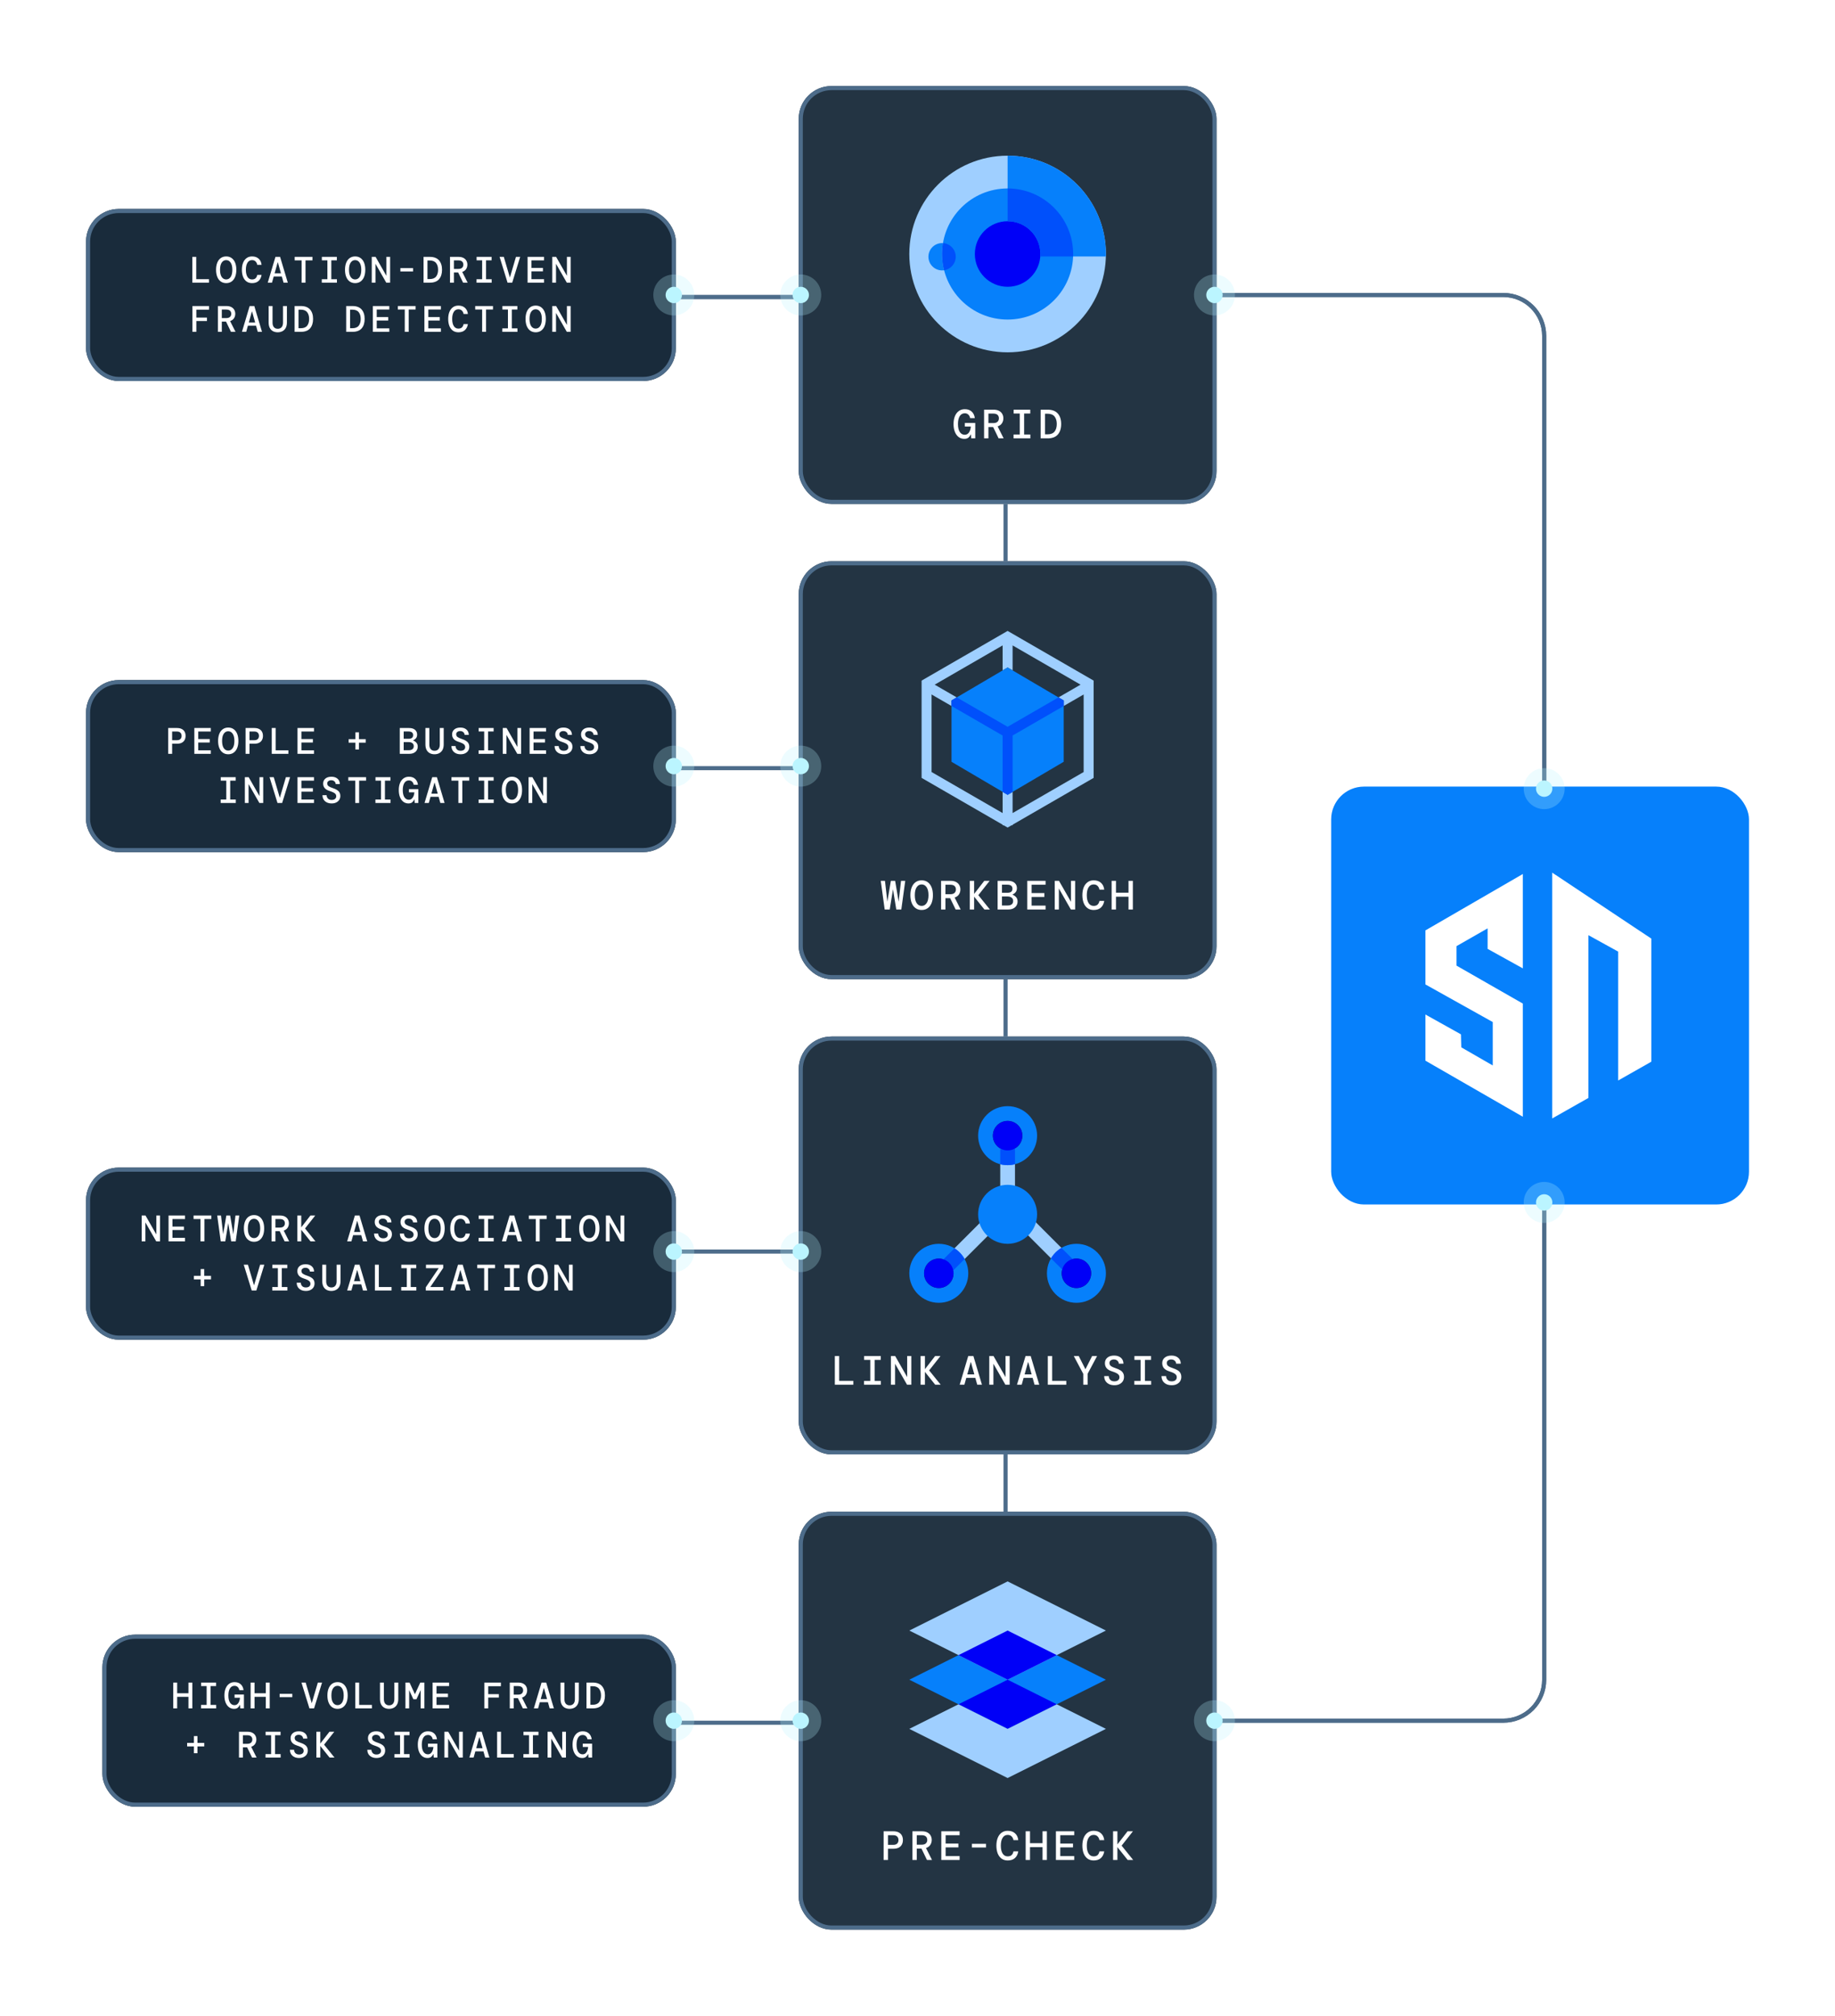 <svg width="448" height="492" viewBox="0 0 448 492" fill="none" xmlns="http://www.w3.org/2000/svg">
<path d="M377 193V82C377 76.477 372.523 72 367 72H297" stroke="#4D6C8A"/>
<path d="M377 294V410C377 415.523 372.523 420 367 420H297" stroke="#4D6C8A"/>
<g filter="url(#filter0_d_1730_515)">
<rect x="21" y="166" width="144" height="42" rx="8" fill="#192B3B"/>
<rect x="21.5" y="166.5" width="143" height="41" rx="7.5" stroke="#4D6C8A"/>
</g>
<line x1="195" y1="72.5" x2="165" y2="72.5" stroke="#4D6C8A"/>
<path d="M377 193V82C377 76.477 372.523 72 367 72H297" stroke="#4D6C8A"/>
<path d="M377 294V410C377 415.523 372.523 420 367 420H297" stroke="#4D6C8A"/>
<line x1="195" y1="72.5" x2="165" y2="72.5" stroke="#4D6C8A"/>
<line x1="195" y1="187.5" x2="165" y2="187.5" stroke="#4D6C8A"/>
<line x1="195" y1="305.5" x2="165" y2="305.5" stroke="#4D6C8A"/>
<line x1="195" y1="420.5" x2="165" y2="420.5" stroke="#4D6C8A"/>
<g filter="url(#filter1_d_1730_515)">
<rect x="195" y="369" width="102" height="102" rx="8" fill="#233443"/>
<rect x="195.5" y="369.5" width="101" height="101" rx="7.5" stroke="#4D6C8A"/>
</g>
<path d="M246 398L270 410L246 422L222 410L246 398Z" fill="#0680FB"/>
<path d="M246 386L270 398L246 410L222 398L246 386Z" fill="#9FCFFF"/>
<path d="M258 416L246 422L234 416L246 410L258 416Z" fill="#0000F7"/>
<path d="M234 416L222 422L246 434L270 422L258 416L246 422L234 416Z" fill="#9FCFFF"/>
<path d="M258 404L246 410L234 404L246 398L258 404Z" fill="#0000F7"/>
<path d="M215.728 454V447H218.098C218.631 447 219.071 447.093 219.418 447.28C219.764 447.46 220.021 447.71 220.188 448.03C220.354 448.35 220.438 448.717 220.438 449.13C220.438 449.543 220.354 449.91 220.188 450.23C220.021 450.55 219.764 450.803 219.418 450.99C219.071 451.17 218.631 451.26 218.098 451.26H216.788V454H215.728ZM216.788 450.31H218.048C218.501 450.31 218.831 450.203 219.038 449.99C219.251 449.777 219.358 449.49 219.358 449.13C219.358 448.777 219.251 448.493 219.038 448.28C218.831 448.06 218.501 447.95 218.048 447.95H216.788V450.31ZM222.764 454V447H225.054C225.6 447 226.05 447.093 226.404 447.28C226.764 447.467 227.03 447.72 227.204 448.04C227.384 448.353 227.474 448.71 227.474 449.11C227.474 449.563 227.357 449.967 227.124 450.32C226.897 450.667 226.547 450.92 226.074 451.08L227.544 454H226.314L224.974 451.23H223.824V454H222.764ZM223.824 450.27H224.994C225.474 450.27 225.824 450.163 226.044 449.95C226.27 449.737 226.384 449.457 226.384 449.11C226.384 448.757 226.274 448.477 226.054 448.27C225.834 448.057 225.477 447.95 224.984 447.95H223.824V450.27ZM229.81 454V447H234.28V447.95H230.87V449.99H233.98V450.93H230.87V453.05H234.28V454H229.81ZM237.286 450.95V450.05H240.726V450.95H237.286ZM246.022 454.12C245.435 454.12 244.935 453.97 244.522 453.67C244.115 453.37 243.802 452.95 243.582 452.41C243.369 451.863 243.262 451.23 243.262 450.51C243.262 449.783 243.369 449.15 243.582 448.61C243.802 448.063 244.119 447.64 244.532 447.34C244.945 447.033 245.442 446.88 246.022 446.88C246.775 446.88 247.375 447.087 247.822 447.5C248.269 447.907 248.529 448.46 248.602 449.16H247.432C247.372 448.793 247.222 448.49 246.982 448.25C246.749 448.003 246.425 447.88 246.012 447.88C245.485 447.88 245.075 448.113 244.782 448.58C244.489 449.047 244.342 449.69 244.342 450.51C244.342 451.323 244.489 451.963 244.782 452.43C245.075 452.89 245.485 453.12 246.012 453.12C246.439 453.12 246.765 453.01 246.992 452.79C247.219 452.563 247.365 452.267 247.432 451.9H248.602C248.495 452.587 248.225 453.13 247.792 453.53C247.359 453.923 246.769 454.12 246.022 454.12ZM250.408 454V447H251.468V449.9H254.528V447H255.588V454H254.528V450.87H251.468V454H250.408ZM257.794 454V447H262.264V447.95H258.854V449.99H261.964V450.93H258.854V453.05H262.264V454H257.794ZM267.01 454.12C266.424 454.12 265.924 453.97 265.51 453.67C265.104 453.37 264.79 452.95 264.57 452.41C264.357 451.863 264.25 451.23 264.25 450.51C264.25 449.783 264.357 449.15 264.57 448.61C264.79 448.063 265.107 447.64 265.52 447.34C265.934 447.033 266.43 446.88 267.01 446.88C267.764 446.88 268.364 447.087 268.81 447.5C269.257 447.907 269.517 448.46 269.59 449.16H268.42C268.36 448.793 268.21 448.49 267.97 448.25C267.737 448.003 267.414 447.88 267 447.88C266.474 447.88 266.064 448.113 265.77 448.58C265.477 449.047 265.33 449.69 265.33 450.51C265.33 451.323 265.477 451.963 265.77 452.43C266.064 452.89 266.474 453.12 267 453.12C267.427 453.12 267.754 453.01 267.98 452.79C268.207 452.563 268.354 452.267 268.42 451.9H269.59C269.484 452.587 269.214 453.13 268.78 453.53C268.347 453.923 267.757 454.12 267.01 454.12ZM271.746 454V447H272.806V450.2L275.286 447H276.596L273.856 450.47V450.53L276.656 454H275.316L272.806 450.86V454H271.746Z" fill="white"/>
<g filter="url(#filter2_d_1730_515)">
<rect x="25" y="399" width="140" height="42" rx="8" fill="#192B3B"/>
<rect x="25.5" y="399.5" width="139" height="41" rx="7.5" stroke="#4D6C8A"/>
</g>
<path d="M42.299 417V410.7H43.253V413.31H46.007V410.7H46.961V417H46.007V414.183H43.253V417H42.299ZM49.081 417V416.154H50.449V411.546H49.099V410.7H52.753V411.546H51.403V416.154H52.771V417H49.081ZM57.142 417.108C56.674 417.108 56.263 416.976 55.909 416.712C55.555 416.442 55.279 416.064 55.081 415.578C54.883 415.092 54.784 414.516 54.784 413.85C54.784 413.196 54.883 412.626 55.081 412.14C55.279 411.654 55.561 411.276 55.927 411.006C56.299 410.73 56.743 410.592 57.259 410.592C57.883 410.592 58.384 410.763 58.762 411.105C59.146 411.447 59.38 411.93 59.464 412.554H58.429C58.369 412.23 58.237 411.972 58.033 411.78C57.835 411.588 57.577 411.492 57.259 411.492C56.773 411.492 56.401 411.702 56.143 412.122C55.885 412.542 55.756 413.118 55.756 413.85C55.756 414.612 55.891 415.197 56.161 415.605C56.437 416.007 56.794 416.208 57.232 416.208C57.526 416.208 57.769 416.121 57.961 415.947C58.153 415.773 58.3 415.551 58.402 415.281C58.504 415.005 58.567 414.714 58.591 414.408H57.268V413.616H59.554V417H58.672L58.609 416.154H58.555C58.435 416.43 58.267 416.658 58.051 416.838C57.835 417.018 57.532 417.108 57.142 417.108ZM61.188 417V410.7H62.142V413.31H64.896V410.7H65.85V417H64.896V414.183H62.142V417H61.188ZM68.268 414.255V413.445H71.364V414.255H68.268ZM75.545 417L73.601 410.7H74.627L76.112 415.74L77.597 410.7H78.623L76.679 417H75.545ZM82.409 417.108C81.899 417.108 81.458 416.976 81.086 416.712C80.714 416.448 80.429 416.073 80.231 415.587C80.033 415.101 79.934 414.522 79.934 413.85C79.934 413.178 80.033 412.599 80.231 412.113C80.429 411.627 80.714 411.252 81.086 410.988C81.458 410.724 81.899 410.592 82.409 410.592C82.925 410.592 83.366 410.724 83.732 410.988C84.104 411.252 84.389 411.627 84.587 412.113C84.785 412.599 84.884 413.178 84.884 413.85C84.884 414.522 84.785 415.101 84.587 415.587C84.389 416.073 84.104 416.448 83.732 416.712C83.366 416.976 82.925 417.108 82.409 417.108ZM82.409 416.208C82.859 416.208 83.222 416.007 83.498 415.605C83.774 415.197 83.912 414.612 83.912 413.85C83.912 413.088 83.774 412.506 83.498 412.104C83.222 411.696 82.859 411.492 82.409 411.492C81.953 411.492 81.587 411.696 81.311 412.104C81.041 412.506 80.906 413.088 80.906 413.85C80.906 414.612 81.041 415.197 81.311 415.605C81.587 416.007 81.953 416.208 82.409 416.208ZM86.734 417V410.7H87.688V416.145H90.793V417H86.734ZM94.984 417.108C94.558 417.108 94.177 417.021 93.841 416.847C93.511 416.673 93.25 416.409 93.058 416.055C92.866 415.695 92.77 415.242 92.77 414.696V410.7H93.724V414.75C93.724 415.23 93.838 415.602 94.066 415.866C94.294 416.124 94.606 416.253 95.002 416.253C95.398 416.253 95.71 416.124 95.938 415.866C96.166 415.602 96.28 415.23 96.28 414.75V410.7H97.234V414.696C97.234 415.242 97.135 415.695 96.937 416.055C96.739 416.409 96.469 416.673 96.127 416.847C95.791 417.021 95.41 417.108 94.984 417.108ZM98.985 417V410.7H99.993L101.298 413.544L102.603 410.7H103.611V417H102.702V412.518L101.676 414.768H100.92L99.894 412.527V417H98.985ZM105.615 417V410.7H109.638V411.555H106.569V413.391H109.368V414.237H106.569V416.145H109.638V417H105.615ZM118.244 417V410.7H122.285V411.591H119.198V413.517H121.79V414.354H119.198V417H118.244ZM124.459 417V410.7H126.52C127.012 410.7 127.417 410.784 127.735 410.952C128.059 411.12 128.299 411.348 128.455 411.636C128.617 411.918 128.698 412.239 128.698 412.599C128.698 413.007 128.593 413.37 128.383 413.688C128.179 414 127.864 414.228 127.438 414.372L128.761 417H127.654L126.448 414.507H125.413V417H124.459ZM125.413 413.643H126.466C126.898 413.643 127.213 413.547 127.411 413.355C127.615 413.163 127.717 412.911 127.717 412.599C127.717 412.281 127.618 412.029 127.42 411.843C127.222 411.651 126.901 411.555 126.457 411.555H125.413V413.643ZM130.333 417L132.214 410.7H133.348L135.229 417H134.194L133.771 415.488H131.791L131.368 417H130.333ZM132.754 412.05L132.007 414.723H133.555L132.808 412.05H132.754ZM139.059 417.108C138.633 417.108 138.252 417.021 137.916 416.847C137.586 416.673 137.325 416.409 137.133 416.055C136.941 415.695 136.845 415.242 136.845 414.696V410.7H137.799V414.75C137.799 415.23 137.913 415.602 138.141 415.866C138.369 416.124 138.681 416.253 139.077 416.253C139.473 416.253 139.785 416.124 140.013 415.866C140.241 415.602 140.355 415.23 140.355 414.75V410.7H141.309V414.696C141.309 415.242 141.21 415.695 141.012 416.055C140.814 416.409 140.544 416.673 140.202 416.847C139.866 417.021 139.485 417.108 139.059 417.108ZM143.187 417V410.7H144.699C145.713 410.7 146.466 410.982 146.958 411.546C147.45 412.104 147.696 412.872 147.696 413.85C147.696 414.828 147.45 415.599 146.958 416.163C146.466 416.721 145.713 417 144.699 417H143.187ZM144.141 416.118H144.663C145.395 416.118 145.923 415.914 146.247 415.506C146.571 415.092 146.733 414.54 146.733 413.85C146.733 413.16 146.571 412.611 146.247 412.203C145.923 411.789 145.395 411.582 144.663 411.582H144.141V416.118ZM47.346 427.938V426.282H45.69V425.418H47.346V423.762H48.21V425.418H49.866V426.282H48.21V427.938H47.346ZM58.346 429V422.7H60.407C60.899 422.7 61.304 422.784 61.622 422.952C61.946 423.12 62.186 423.348 62.342 423.636C62.504 423.918 62.585 424.239 62.585 424.599C62.585 425.007 62.48 425.37 62.27 425.688C62.066 426 61.751 426.228 61.325 426.372L62.648 429H61.541L60.335 426.507H59.3V429H58.346ZM59.3 425.643H60.353C60.785 425.643 61.1 425.547 61.298 425.355C61.502 425.163 61.604 424.911 61.604 424.599C61.604 424.281 61.505 424.029 61.307 423.843C61.109 423.651 60.788 423.555 60.344 423.555H59.3V425.643ZM64.823 429V428.154H66.191V423.546H64.841V422.7H68.495V423.546H67.145V428.154H68.513V429H64.823ZM73.027 429.108C72.583 429.108 72.193 429.027 71.857 428.865C71.527 428.703 71.266 428.472 71.074 428.172C70.888 427.872 70.792 427.515 70.786 427.101H71.794C71.8 427.419 71.908 427.692 72.118 427.92C72.334 428.142 72.634 428.253 73.018 428.253C73.372 428.253 73.648 428.172 73.846 428.01C74.044 427.842 74.143 427.626 74.143 427.362C74.143 427.14 74.083 426.957 73.963 426.813C73.849 426.663 73.669 426.531 73.423 426.417C73.177 426.297 72.859 426.174 72.469 426.048C71.947 425.88 71.563 425.649 71.317 425.355C71.071 425.055 70.948 424.689 70.948 424.257C70.948 423.759 71.128 423.357 71.488 423.051C71.848 422.745 72.343 422.592 72.973 422.592C73.585 422.592 74.077 422.751 74.449 423.069C74.821 423.381 75.013 423.816 75.025 424.374H74.008C74.008 424.224 73.966 424.08 73.882 423.942C73.798 423.798 73.678 423.681 73.522 423.591C73.366 423.495 73.174 423.447 72.946 423.447C72.664 423.441 72.427 423.51 72.235 423.654C72.043 423.792 71.947 423.981 71.947 424.221C71.947 424.515 72.064 424.746 72.298 424.914C72.532 425.076 72.913 425.244 73.441 425.418C73.771 425.526 74.062 425.658 74.314 425.814C74.572 425.964 74.773 426.159 74.917 426.399C75.067 426.633 75.142 426.933 75.142 427.299C75.142 427.635 75.058 427.941 74.89 428.217C74.722 428.487 74.479 428.703 74.161 428.865C73.849 429.027 73.471 429.108 73.027 429.108ZM77.245 429V422.7H78.198V425.58L80.43 422.7H81.609L79.144 425.823V425.877L81.663 429H80.457L78.198 426.174V429H77.245ZM91.916 429.108C91.472 429.108 91.082 429.027 90.746 428.865C90.416 428.703 90.156 428.472 89.963 428.172C89.778 427.872 89.681 427.515 89.675 427.101H90.683C90.689 427.419 90.797 427.692 91.007 427.92C91.224 428.142 91.523 428.253 91.907 428.253C92.261 428.253 92.537 428.172 92.736 428.01C92.933 427.842 93.032 427.626 93.032 427.362C93.032 427.14 92.972 426.957 92.853 426.813C92.739 426.663 92.558 426.531 92.312 426.417C92.067 426.297 91.749 426.174 91.359 426.048C90.837 425.88 90.453 425.649 90.207 425.355C89.96 425.055 89.838 424.689 89.838 424.257C89.838 423.759 90.017 423.357 90.377 423.051C90.737 422.745 91.233 422.592 91.862 422.592C92.475 422.592 92.966 422.751 93.338 423.069C93.71 423.381 93.903 423.816 93.915 424.374H92.897C92.897 424.224 92.856 424.08 92.772 423.942C92.688 423.798 92.567 423.681 92.412 423.591C92.255 423.495 92.064 423.447 91.835 423.447C91.553 423.441 91.317 423.51 91.124 423.654C90.933 423.792 90.837 423.981 90.837 424.221C90.837 424.515 90.954 424.746 91.188 424.914C91.421 425.076 91.802 425.244 92.331 425.418C92.66 425.526 92.951 425.658 93.204 425.814C93.462 425.964 93.662 426.159 93.806 426.399C93.957 426.633 94.031 426.933 94.031 427.299C94.031 427.635 93.948 427.941 93.779 428.217C93.612 428.487 93.368 428.703 93.05 428.865C92.739 429.027 92.361 429.108 91.916 429.108ZM96.305 429V428.154H97.673V423.546H96.323V422.7H99.977V423.546H98.627V428.154H99.995V429H96.305ZM104.365 429.108C103.897 429.108 103.486 428.976 103.132 428.712C102.778 428.442 102.502 428.064 102.304 427.578C102.106 427.092 102.007 426.516 102.007 425.85C102.007 425.196 102.106 424.626 102.304 424.14C102.502 423.654 102.784 423.276 103.15 423.006C103.522 422.73 103.966 422.592 104.482 422.592C105.106 422.592 105.607 422.763 105.985 423.105C106.369 423.447 106.603 423.93 106.687 424.554H105.652C105.592 424.23 105.46 423.972 105.256 423.78C105.058 423.588 104.8 423.492 104.482 423.492C103.996 423.492 103.624 423.702 103.366 424.122C103.108 424.542 102.979 425.118 102.979 425.85C102.979 426.612 103.114 427.197 103.384 427.605C103.66 428.007 104.017 428.208 104.455 428.208C104.749 428.208 104.992 428.121 105.184 427.947C105.376 427.773 105.523 427.551 105.625 427.281C105.727 427.005 105.79 426.714 105.814 426.408H104.491V425.616H106.777V429H105.895L105.832 428.154H105.778C105.658 428.43 105.49 428.658 105.274 428.838C105.058 429.018 104.755 429.108 104.365 429.108ZM108.502 429V422.7H109.438L112.075 427.317V422.7H112.984V429H112.048L109.411 424.383V429H108.502ZM114.591 429L116.472 422.7H117.606L119.487 429H118.452L118.029 427.488H116.049L115.626 429H114.591ZM117.012 424.05L116.265 426.723H117.813L117.066 424.05H117.012ZM121.365 429V422.7H122.319V428.145H125.424V429H121.365ZM127.787 429V428.154H129.155V423.546H127.805V422.7H131.459V423.546H130.109V428.154H131.477V429H127.787ZM133.688 429V422.7H134.624L137.261 427.317V422.7H138.17V429H137.234L134.597 424.383V429H133.688ZM142.144 429.108C141.676 429.108 141.265 428.976 140.911 428.712C140.557 428.442 140.281 428.064 140.083 427.578C139.885 427.092 139.786 426.516 139.786 425.85C139.786 425.196 139.885 424.626 140.083 424.14C140.281 423.654 140.563 423.276 140.929 423.006C141.301 422.73 141.745 422.592 142.261 422.592C142.885 422.592 143.386 422.763 143.764 423.105C144.148 423.447 144.382 423.93 144.466 424.554H143.431C143.371 424.23 143.239 423.972 143.035 423.78C142.837 423.588 142.579 423.492 142.261 423.492C141.775 423.492 141.403 423.702 141.145 424.122C140.887 424.542 140.758 425.118 140.758 425.85C140.758 426.612 140.893 427.197 141.163 427.605C141.439 428.007 141.796 428.208 142.234 428.208C142.528 428.208 142.771 428.121 142.963 427.947C143.155 427.773 143.302 427.551 143.404 427.281C143.506 427.005 143.569 426.714 143.593 426.408H142.27V425.616H144.556V429H143.674L143.611 428.154H143.557C143.437 428.43 143.269 428.658 143.053 428.838C142.837 429.018 142.534 429.108 142.144 429.108Z" fill="white"/>
<g filter="url(#filter3_d_1730_515)">
<rect x="195" y="137" width="102" height="102" rx="8" fill="#233443"/>
<rect x="195.5" y="137.5" width="101" height="101" rx="7.5" stroke="#4D6C8A"/>
</g>
<path fill-rule="evenodd" clip-rule="evenodd" d="M267 168.108V189.872L247.217 201.297V201.44H246.968L246.001 201.999L246.001 202L246 202L245.999 202L245.999 201.999L245.032 201.44H244.783V201.297L225 189.872V168.108V166.127V166.127L246 154L246 154L246 154L267 166.127V168.108ZM232.304 172.326L227.435 169.514V188.444L244.783 198.462V193.284L246 194L247.217 193.284V198.462L264.565 188.444V169.514L259.696 172.326V170.98L258.419 170.229L263.806 167.118L247.217 157.538V163.637L246 162.923L245.994 162.926L244.783 163.637V157.538L228.194 167.118L233.581 170.229L232.304 170.98V172.326Z" fill="#9FCFFF"/>
<path d="M232.305 170.98L246 162.923L259.696 170.98V185.943L246 194L232.305 185.943V170.98Z" fill="#0680FB"/>
<path fill-rule="evenodd" clip-rule="evenodd" d="M232.305 172.326L244.783 179.533V193.284L246 194L247.218 193.284V179.533L259.696 172.326V170.98L258.419 170.229L246 177.401L233.581 170.229L232.305 170.98V172.326ZM245.987 162.931L246 162.923L246 162.923L245.987 162.931Z" fill="#0050FB"/>
<path d="M215.988 222L215.028 215H216.058L216.638 220.09L217.498 215H218.538L219.398 220.09L219.978 215H221.008L220.048 222H218.818L218.018 217.05L217.218 222H215.988ZM225.014 222.12C224.447 222.12 223.957 221.973 223.544 221.68C223.13 221.387 222.814 220.97 222.594 220.43C222.374 219.89 222.264 219.247 222.264 218.5C222.264 217.753 222.374 217.11 222.594 216.57C222.814 216.03 223.13 215.613 223.544 215.32C223.957 215.027 224.447 214.88 225.014 214.88C225.587 214.88 226.077 215.027 226.484 215.32C226.897 215.613 227.214 216.03 227.434 216.57C227.654 217.11 227.764 217.753 227.764 218.5C227.764 219.247 227.654 219.89 227.434 220.43C227.214 220.97 226.897 221.387 226.484 221.68C226.077 221.973 225.587 222.12 225.014 222.12ZM225.014 221.12C225.514 221.12 225.917 220.897 226.224 220.45C226.53 219.997 226.684 219.347 226.684 218.5C226.684 217.653 226.53 217.007 226.224 216.56C225.917 216.107 225.514 215.88 225.014 215.88C224.507 215.88 224.1 216.107 223.794 216.56C223.494 217.007 223.344 217.653 223.344 218.5C223.344 219.347 223.494 219.997 223.794 220.45C224.1 220.897 224.507 221.12 225.014 221.12ZM229.76 222V215H232.05C232.596 215 233.046 215.093 233.4 215.28C233.76 215.467 234.026 215.72 234.2 216.04C234.38 216.353 234.47 216.71 234.47 217.11C234.47 217.563 234.353 217.967 234.12 218.32C233.893 218.667 233.543 218.92 233.07 219.08L234.54 222H233.31L231.97 219.23H230.82V222H229.76ZM230.82 218.27H231.99C232.47 218.27 232.82 218.163 233.04 217.95C233.266 217.737 233.38 217.457 233.38 217.11C233.38 216.757 233.27 216.477 233.05 216.27C232.83 216.057 232.473 215.95 231.98 215.95H230.82V218.27ZM236.766 222V215H237.826V218.2L240.306 215H241.616L238.876 218.47V218.53L241.676 222H240.336L237.826 218.86V222H236.766ZM243.562 222V215H246.062C246.789 215 247.339 215.167 247.712 215.5C248.085 215.833 248.272 216.263 248.272 216.79C248.272 217.197 248.165 217.527 247.952 217.78C247.739 218.033 247.492 218.217 247.212 218.33V218.4C247.545 218.52 247.832 218.717 248.072 218.99C248.312 219.257 248.432 219.61 248.432 220.05C248.432 220.41 248.342 220.74 248.162 221.04C247.989 221.333 247.732 221.567 247.392 221.74C247.052 221.913 246.635 222 246.142 222H243.562ZM244.622 217.92H245.932C246.339 217.92 246.649 217.84 246.862 217.68C247.075 217.513 247.182 217.263 247.182 216.93C247.182 216.27 246.759 215.94 245.912 215.94H244.622V217.92ZM244.622 221.02H246.002C246.435 221.02 246.769 220.927 247.002 220.74C247.235 220.553 247.352 220.28 247.352 219.92C247.352 219.567 247.229 219.297 246.982 219.11C246.735 218.917 246.402 218.82 245.982 218.82H244.622V221.02ZM250.798 222V215H255.268V215.95H251.858V217.99H254.968V218.93H251.858V221.05H255.268V222H250.798ZM257.504 222V215H258.544L261.474 220.13V215H262.484V222H261.444L258.514 216.87V222H257.504ZM267.01 222.12C266.424 222.12 265.924 221.97 265.51 221.67C265.104 221.37 264.79 220.95 264.57 220.41C264.357 219.863 264.25 219.23 264.25 218.51C264.25 217.783 264.357 217.15 264.57 216.61C264.79 216.063 265.107 215.64 265.52 215.34C265.934 215.033 266.43 214.88 267.01 214.88C267.764 214.88 268.364 215.087 268.81 215.5C269.257 215.907 269.517 216.46 269.59 217.16H268.42C268.36 216.793 268.21 216.49 267.97 216.25C267.737 216.003 267.414 215.88 267 215.88C266.474 215.88 266.064 216.113 265.77 216.58C265.477 217.047 265.33 217.69 265.33 218.51C265.33 219.323 265.477 219.963 265.77 220.43C266.064 220.89 266.474 221.12 267 221.12C267.427 221.12 267.754 221.01 267.98 220.79C268.207 220.563 268.354 220.267 268.42 219.9H269.59C269.484 220.587 269.214 221.13 268.78 221.53C268.347 221.923 267.757 222.12 267.01 222.12ZM271.396 222V215H272.456V217.9H275.516V215H276.576V222H275.516V218.87H272.456V222H271.396Z" fill="white"/>
<path d="M41.069 184V177.7H43.202C43.682 177.7 44.078 177.784 44.39 177.952C44.702 178.114 44.933 178.339 45.083 178.627C45.233 178.915 45.308 179.245 45.308 179.617C45.308 179.989 45.233 180.319 45.083 180.607C44.933 180.895 44.702 181.123 44.39 181.291C44.078 181.453 43.682 181.534 43.202 181.534H42.023V184H41.069ZM42.023 180.679H43.157C43.565 180.679 43.862 180.583 44.048 180.391C44.24 180.199 44.336 179.941 44.336 179.617C44.336 179.299 44.24 179.044 44.048 178.852C43.862 178.654 43.565 178.555 43.157 178.555H42.023V180.679ZM47.446 184V177.7H51.469V178.555H48.4V180.391H51.199V181.237H48.4V183.145H51.469V184H47.446ZM55.723 184.108C55.213 184.108 54.772 183.976 54.4 183.712C54.028 183.448 53.743 183.073 53.545 182.587C53.347 182.101 53.248 181.522 53.248 180.85C53.248 180.178 53.347 179.599 53.545 179.113C53.743 178.627 54.028 178.252 54.4 177.988C54.772 177.724 55.213 177.592 55.723 177.592C56.239 177.592 56.68 177.724 57.046 177.988C57.418 178.252 57.703 178.627 57.901 179.113C58.099 179.599 58.198 180.178 58.198 180.85C58.198 181.522 58.099 182.101 57.901 182.587C57.703 183.073 57.418 183.448 57.046 183.712C56.68 183.976 56.239 184.108 55.723 184.108ZM55.723 183.208C56.173 183.208 56.536 183.007 56.812 182.605C57.088 182.197 57.226 181.612 57.226 180.85C57.226 180.088 57.088 179.506 56.812 179.104C56.536 178.696 56.173 178.492 55.723 178.492C55.267 178.492 54.901 178.696 54.625 179.104C54.355 179.506 54.22 180.088 54.22 180.85C54.22 181.612 54.355 182.197 54.625 182.605C54.901 183.007 55.267 183.208 55.723 183.208ZM59.958 184V177.7H62.091C62.571 177.7 62.967 177.784 63.279 177.952C63.591 178.114 63.822 178.339 63.972 178.627C64.122 178.915 64.197 179.245 64.197 179.617C64.197 179.989 64.122 180.319 63.972 180.607C63.822 180.895 63.591 181.123 63.279 181.291C62.967 181.453 62.571 181.534 62.091 181.534H60.912V184H59.958ZM60.912 180.679H62.046C62.454 180.679 62.751 180.583 62.937 180.391C63.129 180.199 63.225 179.941 63.225 179.617C63.225 179.299 63.129 179.044 62.937 178.852C62.751 178.654 62.454 178.555 62.046 178.555H60.912V180.679ZM66.345 184V177.7H67.299V183.145H70.404V184H66.345ZM72.632 184V177.7H76.655V178.555H73.586V180.391H76.385V181.237H73.586V183.145H76.655V184H72.632ZM86.773 182.938V181.282H85.117V180.418H86.773V178.762H87.637V180.418H89.293V181.282H87.637V182.938H86.773ZM97.602 184V177.7H99.852C100.506 177.7 101.001 177.85 101.337 178.15C101.673 178.45 101.841 178.837 101.841 179.311C101.841 179.677 101.745 179.974 101.553 180.202C101.361 180.43 101.139 180.595 100.887 180.697V180.76C101.187 180.868 101.445 181.045 101.661 181.291C101.877 181.531 101.985 181.849 101.985 182.245C101.985 182.569 101.904 182.866 101.742 183.136C101.586 183.4 101.355 183.61 101.049 183.766C100.743 183.922 100.368 184 99.924 184H97.602ZM98.556 180.328H99.735C100.101 180.328 100.38 180.256 100.572 180.112C100.764 179.962 100.86 179.737 100.86 179.437C100.86 178.843 100.479 178.546 99.717 178.546H98.556V180.328ZM98.556 183.118H99.798C100.188 183.118 100.488 183.034 100.698 182.866C100.908 182.698 101.013 182.452 101.013 182.128C101.013 181.81 100.902 181.567 100.68 181.399C100.458 181.225 100.158 181.138 99.78 181.138H98.556V183.118ZM106.077 184.108C105.651 184.108 105.27 184.021 104.934 183.847C104.604 183.673 104.343 183.409 104.151 183.055C103.959 182.695 103.863 182.242 103.863 181.696V177.7H104.817V181.75C104.817 182.23 104.931 182.602 105.159 182.866C105.387 183.124 105.699 183.253 106.095 183.253C106.491 183.253 106.803 183.124 107.031 182.866C107.259 182.602 107.373 182.23 107.373 181.75V177.7H108.327V181.696C108.327 182.242 108.228 182.695 108.03 183.055C107.832 183.409 107.562 183.673 107.22 183.847C106.884 184.021 106.503 184.108 106.077 184.108ZM112.454 184.108C112.01 184.108 111.62 184.027 111.284 183.865C110.954 183.703 110.693 183.472 110.501 183.172C110.315 182.872 110.219 182.515 110.213 182.101H111.221C111.227 182.419 111.335 182.692 111.545 182.92C111.761 183.142 112.061 183.253 112.445 183.253C112.799 183.253 113.075 183.172 113.273 183.01C113.471 182.842 113.57 182.626 113.57 182.362C113.57 182.14 113.51 181.957 113.39 181.813C113.276 181.663 113.096 181.531 112.85 181.417C112.604 181.297 112.286 181.174 111.896 181.048C111.374 180.88 110.99 180.649 110.744 180.355C110.498 180.055 110.375 179.689 110.375 179.257C110.375 178.759 110.555 178.357 110.915 178.051C111.275 177.745 111.77 177.592 112.4 177.592C113.012 177.592 113.504 177.751 113.876 178.069C114.248 178.381 114.44 178.816 114.452 179.374H113.435C113.435 179.224 113.393 179.08 113.309 178.942C113.225 178.798 113.105 178.681 112.949 178.591C112.793 178.495 112.601 178.447 112.373 178.447C112.091 178.441 111.854 178.51 111.662 178.654C111.47 178.792 111.374 178.981 111.374 179.221C111.374 179.515 111.491 179.746 111.725 179.914C111.959 180.076 112.34 180.244 112.868 180.418C113.198 180.526 113.489 180.658 113.741 180.814C113.999 180.964 114.2 181.159 114.344 181.399C114.494 181.633 114.569 181.933 114.569 182.299C114.569 182.635 114.485 182.941 114.317 183.217C114.149 183.487 113.906 183.703 113.588 183.865C113.276 184.027 112.898 184.108 112.454 184.108ZM116.843 184V183.154H118.211V178.546H116.861V177.7H120.515V178.546H119.165V183.154H120.533V184H116.843ZM122.743 184V177.7H123.679L126.316 182.317V177.7H127.225V184H126.289L123.652 179.383V184H122.743ZM129.301 184V177.7H133.324V178.555H130.255V180.391H133.054V181.237H130.255V183.145H133.324V184H129.301ZM137.64 184.108C137.196 184.108 136.806 184.027 136.47 183.865C136.14 183.703 135.879 183.472 135.687 183.172C135.501 182.872 135.405 182.515 135.399 182.101H136.407C136.413 182.419 136.521 182.692 136.731 182.92C136.947 183.142 137.247 183.253 137.631 183.253C137.985 183.253 138.261 183.172 138.459 183.01C138.657 182.842 138.756 182.626 138.756 182.362C138.756 182.14 138.696 181.957 138.576 181.813C138.462 181.663 138.282 181.531 138.036 181.417C137.79 181.297 137.472 181.174 137.082 181.048C136.56 180.88 136.176 180.649 135.93 180.355C135.684 180.055 135.561 179.689 135.561 179.257C135.561 178.759 135.741 178.357 136.101 178.051C136.461 177.745 136.956 177.592 137.586 177.592C138.198 177.592 138.69 177.751 139.062 178.069C139.434 178.381 139.626 178.816 139.638 179.374H138.621C138.621 179.224 138.579 179.08 138.495 178.942C138.411 178.798 138.291 178.681 138.135 178.591C137.979 178.495 137.787 178.447 137.559 178.447C137.277 178.441 137.04 178.51 136.848 178.654C136.656 178.792 136.56 178.981 136.56 179.221C136.56 179.515 136.677 179.746 136.911 179.914C137.145 180.076 137.526 180.244 138.054 180.418C138.384 180.526 138.675 180.658 138.927 180.814C139.185 180.964 139.386 181.159 139.53 181.399C139.68 181.633 139.755 181.933 139.755 182.299C139.755 182.635 139.671 182.941 139.503 183.217C139.335 183.487 139.092 183.703 138.774 183.865C138.462 184.027 138.084 184.108 137.64 184.108ZM143.937 184.108C143.493 184.108 143.103 184.027 142.767 183.865C142.437 183.703 142.176 183.472 141.984 183.172C141.798 182.872 141.702 182.515 141.696 182.101H142.704C142.71 182.419 142.818 182.692 143.028 182.92C143.244 183.142 143.544 183.253 143.928 183.253C144.282 183.253 144.558 183.172 144.756 183.01C144.954 182.842 145.053 182.626 145.053 182.362C145.053 182.14 144.993 181.957 144.873 181.813C144.759 181.663 144.579 181.531 144.333 181.417C144.087 181.297 143.769 181.174 143.379 181.048C142.857 180.88 142.473 180.649 142.227 180.355C141.981 180.055 141.858 179.689 141.858 179.257C141.858 178.759 142.038 178.357 142.398 178.051C142.758 177.745 143.253 177.592 143.883 177.592C144.495 177.592 144.987 177.751 145.359 178.069C145.731 178.381 145.923 178.816 145.935 179.374H144.918C144.918 179.224 144.876 179.08 144.792 178.942C144.708 178.798 144.588 178.681 144.432 178.591C144.276 178.495 144.084 178.447 143.856 178.447C143.574 178.441 143.337 178.51 143.145 178.654C142.953 178.792 142.857 178.981 142.857 179.221C142.857 179.515 142.974 179.746 143.208 179.914C143.442 180.076 143.823 180.244 144.351 180.418C144.681 180.526 144.972 180.658 145.224 180.814C145.482 180.964 145.683 181.159 145.827 181.399C145.977 181.633 146.052 181.933 146.052 182.299C146.052 182.635 145.968 182.941 145.8 183.217C145.632 183.487 145.389 183.703 145.071 183.865C144.759 184.027 144.381 184.108 143.937 184.108ZM53.878 196V195.154H55.246V190.546H53.896V189.7H57.55V190.546H56.2V195.154H57.568V196H53.878ZM59.778 196V189.7H60.714L63.351 194.317V189.7H64.26V196H63.324L60.687 191.383V196H59.778ZM67.749 196L65.805 189.7H66.831L68.316 194.74L69.801 189.7H70.827L68.883 196H67.749ZM72.632 196V189.7H76.655V190.555H73.586V192.391H76.385V193.237H73.586V195.145H76.655V196H72.632ZM80.972 196.108C80.528 196.108 80.138 196.027 79.802 195.865C79.472 195.703 79.211 195.472 79.019 195.172C78.833 194.872 78.737 194.515 78.731 194.101H79.739C79.745 194.419 79.853 194.692 80.063 194.92C80.279 195.142 80.579 195.253 80.963 195.253C81.317 195.253 81.593 195.172 81.791 195.01C81.989 194.842 82.088 194.626 82.088 194.362C82.088 194.14 82.028 193.957 81.908 193.813C81.794 193.663 81.614 193.531 81.368 193.417C81.122 193.297 80.804 193.174 80.414 193.048C79.892 192.88 79.508 192.649 79.262 192.355C79.016 192.055 78.893 191.689 78.893 191.257C78.893 190.759 79.073 190.357 79.433 190.051C79.793 189.745 80.288 189.592 80.918 189.592C81.53 189.592 82.022 189.751 82.394 190.069C82.766 190.381 82.958 190.816 82.97 191.374H81.953C81.953 191.224 81.911 191.08 81.827 190.942C81.743 190.798 81.623 190.681 81.467 190.591C81.311 190.495 81.119 190.447 80.891 190.447C80.609 190.441 80.372 190.51 80.18 190.654C79.988 190.792 79.892 190.981 79.892 191.221C79.892 191.515 80.009 191.746 80.243 191.914C80.477 192.076 80.858 192.244 81.386 192.418C81.716 192.526 82.007 192.658 82.259 192.814C82.517 192.964 82.718 193.159 82.862 193.399C83.012 193.633 83.087 193.933 83.087 194.299C83.087 194.635 83.003 194.941 82.835 195.217C82.667 195.487 82.424 195.703 82.106 195.865C81.794 196.027 81.416 196.108 80.972 196.108ZM86.728 196V190.555H85.036V189.7H89.374V190.555H87.682V196H86.728ZM91.657 196V195.154H93.025V190.546H91.675V189.7H95.329V190.546H93.979V195.154H95.347V196H91.657ZM99.717 196.108C99.249 196.108 98.838 195.976 98.484 195.712C98.13 195.442 97.854 195.064 97.656 194.578C97.458 194.092 97.359 193.516 97.359 192.85C97.359 192.196 97.458 191.626 97.656 191.14C97.854 190.654 98.136 190.276 98.502 190.006C98.874 189.73 99.318 189.592 99.834 189.592C100.458 189.592 100.959 189.763 101.337 190.105C101.721 190.447 101.955 190.93 102.039 191.554H101.004C100.944 191.23 100.812 190.972 100.608 190.78C100.41 190.588 100.152 190.492 99.834 190.492C99.348 190.492 98.976 190.702 98.718 191.122C98.46 191.542 98.331 192.118 98.331 192.85C98.331 193.612 98.466 194.197 98.736 194.605C99.012 195.007 99.369 195.208 99.807 195.208C100.101 195.208 100.344 195.121 100.536 194.947C100.728 194.773 100.875 194.551 100.977 194.281C101.079 194.005 101.142 193.714 101.166 193.408H99.843V192.616H102.129V196H101.247L101.184 195.154H101.13C101.01 195.43 100.842 195.658 100.626 195.838C100.41 196.018 100.107 196.108 99.717 196.108ZM103.647 196L105.528 189.7H106.662L108.543 196H107.508L107.085 194.488H105.105L104.682 196H103.647ZM106.068 191.05L105.321 193.723H106.869L106.122 191.05H106.068ZM111.914 196V190.555H110.222V189.7H114.56V190.555H112.868V196H111.914ZM116.843 196V195.154H118.211V190.546H116.861V189.7H120.515V190.546H119.165V195.154H120.533V196H116.843ZM124.984 196.108C124.474 196.108 124.033 195.976 123.661 195.712C123.289 195.448 123.004 195.073 122.806 194.587C122.608 194.101 122.509 193.522 122.509 192.85C122.509 192.178 122.608 191.599 122.806 191.113C123.004 190.627 123.289 190.252 123.661 189.988C124.033 189.724 124.474 189.592 124.984 189.592C125.5 189.592 125.941 189.724 126.307 189.988C126.679 190.252 126.964 190.627 127.162 191.113C127.36 191.599 127.459 192.178 127.459 192.85C127.459 193.522 127.36 194.101 127.162 194.587C126.964 195.073 126.679 195.448 126.307 195.712C125.941 195.976 125.5 196.108 124.984 196.108ZM124.984 195.208C125.434 195.208 125.797 195.007 126.073 194.605C126.349 194.197 126.487 193.612 126.487 192.85C126.487 192.088 126.349 191.506 126.073 191.104C125.797 190.696 125.434 190.492 124.984 190.492C124.528 190.492 124.162 190.696 123.886 191.104C123.616 191.506 123.481 192.088 123.481 192.85C123.481 193.612 123.616 194.197 123.886 194.605C124.162 195.007 124.528 195.208 124.984 195.208ZM129.04 196V189.7H129.976L132.613 194.317V189.7H133.522V196H132.586L129.949 191.383V196H129.04Z" fill="white"/>
<g filter="url(#filter4_d_1730_515)">
<rect x="21" y="285" width="144" height="42" rx="8" fill="#192B3B"/>
<rect x="21.5" y="285.5" width="143" height="41" rx="7.5" stroke="#4D6C8A"/>
</g>
<path d="M34.592 303V296.7H35.528L38.165 301.317V296.7H39.074V303H38.138L35.501 298.383V303H34.592ZM41.15 303V296.7H45.173V297.555H42.104V299.391H44.903V300.237H42.104V302.145H45.173V303H41.15ZM48.949 303V297.555H47.257V296.7H51.595V297.555H49.903V303H48.949ZM53.896 303L53.032 296.7H53.959L54.481 301.281L55.255 296.7H56.191L56.965 301.281L57.487 296.7H58.414L57.55 303H56.443L55.723 298.545L55.003 303H53.896ZM62.019 303.108C61.509 303.108 61.068 302.976 60.696 302.712C60.324 302.448 60.039 302.073 59.841 301.587C59.643 301.101 59.544 300.522 59.544 299.85C59.544 299.178 59.643 298.599 59.841 298.113C60.039 297.627 60.324 297.252 60.696 296.988C61.068 296.724 61.509 296.592 62.019 296.592C62.535 296.592 62.976 296.724 63.342 296.988C63.714 297.252 63.999 297.627 64.197 298.113C64.395 298.599 64.494 299.178 64.494 299.85C64.494 300.522 64.395 301.101 64.197 301.587C63.999 302.073 63.714 302.448 63.342 302.712C62.976 302.976 62.535 303.108 62.019 303.108ZM62.019 302.208C62.469 302.208 62.832 302.007 63.108 301.605C63.384 301.197 63.522 300.612 63.522 299.85C63.522 299.088 63.384 298.506 63.108 298.104C62.832 297.696 62.469 297.492 62.019 297.492C61.563 297.492 61.197 297.696 60.921 298.104C60.651 298.506 60.516 299.088 60.516 299.85C60.516 300.612 60.651 301.197 60.921 301.605C61.197 302.007 61.563 302.208 62.019 302.208ZM66.291 303V296.7H68.352C68.844 296.7 69.249 296.784 69.567 296.952C69.891 297.12 70.131 297.348 70.287 297.636C70.449 297.918 70.53 298.239 70.53 298.599C70.53 299.007 70.425 299.37 70.215 299.688C70.011 300 69.696 300.228 69.27 300.372L70.593 303H69.486L68.28 300.507H67.245V303H66.291ZM67.245 299.643H68.298C68.73 299.643 69.045 299.547 69.243 299.355C69.447 299.163 69.549 298.911 69.549 298.599C69.549 298.281 69.45 298.029 69.252 297.843C69.054 297.651 68.733 297.555 68.289 297.555H67.245V299.643ZM72.596 303V296.7H73.55V299.58L75.782 296.7H76.961L74.495 299.823V299.877L77.015 303H75.809L73.55 300.174V303H72.596ZM84.757 303L86.638 296.7H87.772L89.653 303H88.618L88.195 301.488H86.215L85.792 303H84.757ZM87.178 298.05L86.431 300.723H87.979L87.232 298.05H87.178ZM93.565 303.108C93.121 303.108 92.731 303.027 92.395 302.865C92.065 302.703 91.804 302.472 91.612 302.172C91.426 301.872 91.33 301.515 91.324 301.101H92.332C92.338 301.419 92.446 301.692 92.656 301.92C92.872 302.142 93.172 302.253 93.556 302.253C93.91 302.253 94.186 302.172 94.384 302.01C94.582 301.842 94.681 301.626 94.681 301.362C94.681 301.14 94.621 300.957 94.501 300.813C94.387 300.663 94.207 300.531 93.961 300.417C93.715 300.297 93.397 300.174 93.007 300.048C92.485 299.88 92.101 299.649 91.855 299.355C91.609 299.055 91.486 298.689 91.486 298.257C91.486 297.759 91.666 297.357 92.026 297.051C92.386 296.745 92.881 296.592 93.511 296.592C94.123 296.592 94.615 296.751 94.987 297.069C95.359 297.381 95.551 297.816 95.563 298.374H94.546C94.546 298.224 94.504 298.08 94.42 297.942C94.336 297.798 94.216 297.681 94.06 297.591C93.904 297.495 93.712 297.447 93.484 297.447C93.202 297.441 92.965 297.51 92.773 297.654C92.581 297.792 92.485 297.981 92.485 298.221C92.485 298.515 92.602 298.746 92.836 298.914C93.07 299.076 93.451 299.244 93.979 299.418C94.309 299.526 94.6 299.658 94.852 299.814C95.11 299.964 95.311 300.159 95.455 300.399C95.605 300.633 95.68 300.933 95.68 301.299C95.68 301.635 95.596 301.941 95.428 302.217C95.26 302.487 95.017 302.703 94.699 302.865C94.387 303.027 94.009 303.108 93.565 303.108ZM99.861 303.108C99.417 303.108 99.027 303.027 98.691 302.865C98.361 302.703 98.1 302.472 97.908 302.172C97.722 301.872 97.626 301.515 97.62 301.101H98.628C98.634 301.419 98.742 301.692 98.952 301.92C99.168 302.142 99.468 302.253 99.852 302.253C100.206 302.253 100.482 302.172 100.68 302.01C100.878 301.842 100.977 301.626 100.977 301.362C100.977 301.14 100.917 300.957 100.797 300.813C100.683 300.663 100.503 300.531 100.257 300.417C100.011 300.297 99.693 300.174 99.303 300.048C98.781 299.88 98.397 299.649 98.151 299.355C97.905 299.055 97.782 298.689 97.782 298.257C97.782 297.759 97.962 297.357 98.322 297.051C98.682 296.745 99.177 296.592 99.807 296.592C100.419 296.592 100.911 296.751 101.283 297.069C101.655 297.381 101.847 297.816 101.859 298.374H100.842C100.842 298.224 100.8 298.08 100.716 297.942C100.632 297.798 100.512 297.681 100.356 297.591C100.2 297.495 100.008 297.447 99.78 297.447C99.498 297.441 99.261 297.51 99.069 297.654C98.877 297.792 98.781 297.981 98.781 298.221C98.781 298.515 98.898 298.746 99.132 298.914C99.366 299.076 99.747 299.244 100.275 299.418C100.605 299.526 100.896 299.658 101.148 299.814C101.406 299.964 101.607 300.159 101.751 300.399C101.901 300.633 101.976 300.933 101.976 301.299C101.976 301.635 101.892 301.941 101.724 302.217C101.556 302.487 101.313 302.703 100.995 302.865C100.683 303.027 100.305 303.108 99.861 303.108ZM106.095 303.108C105.585 303.108 105.144 302.976 104.772 302.712C104.4 302.448 104.115 302.073 103.917 301.587C103.719 301.101 103.62 300.522 103.62 299.85C103.62 299.178 103.719 298.599 103.917 298.113C104.115 297.627 104.4 297.252 104.772 296.988C105.144 296.724 105.585 296.592 106.095 296.592C106.611 296.592 107.052 296.724 107.418 296.988C107.79 297.252 108.075 297.627 108.273 298.113C108.471 298.599 108.57 299.178 108.57 299.85C108.57 300.522 108.471 301.101 108.273 301.587C108.075 302.073 107.79 302.448 107.418 302.712C107.052 302.976 106.611 303.108 106.095 303.108ZM106.095 302.208C106.545 302.208 106.908 302.007 107.184 301.605C107.46 301.197 107.598 300.612 107.598 299.85C107.598 299.088 107.46 298.506 107.184 298.104C106.908 297.696 106.545 297.492 106.095 297.492C105.639 297.492 105.273 297.696 104.997 298.104C104.727 298.506 104.592 299.088 104.592 299.85C104.592 300.612 104.727 301.197 104.997 301.605C105.273 302.007 105.639 302.208 106.095 302.208ZM112.409 303.108C111.881 303.108 111.431 302.973 111.059 302.703C110.693 302.433 110.411 302.055 110.213 301.569C110.021 301.077 109.925 300.507 109.925 299.859C109.925 299.205 110.021 298.635 110.213 298.149C110.411 297.657 110.696 297.276 111.068 297.006C111.44 296.73 111.887 296.592 112.409 296.592C113.087 296.592 113.627 296.778 114.029 297.15C114.431 297.516 114.665 298.014 114.731 298.644H113.678C113.624 298.314 113.489 298.041 113.273 297.825C113.063 297.603 112.772 297.492 112.4 297.492C111.926 297.492 111.557 297.702 111.293 298.122C111.029 298.542 110.897 299.121 110.897 299.859C110.897 300.591 111.029 301.167 111.293 301.587C111.557 302.001 111.926 302.208 112.4 302.208C112.784 302.208 113.078 302.109 113.282 301.911C113.486 301.707 113.618 301.44 113.678 301.11H114.731C114.635 301.728 114.392 302.217 114.002 302.577C113.612 302.931 113.081 303.108 112.409 303.108ZM116.843 303V302.154H118.211V297.546H116.861V296.7H120.515V297.546H119.165V302.154H120.533V303H116.843ZM122.536 303L124.417 296.7H125.551L127.432 303H126.397L125.974 301.488H123.994L123.571 303H122.536ZM124.957 298.05L124.21 300.723H125.758L125.011 298.05H124.957ZM130.804 303V297.555H129.112V296.7H133.45V297.555H131.758V303H130.804ZM135.732 303V302.154H137.1V297.546H135.75V296.7H139.404V297.546H138.054V302.154H139.422V303H135.732ZM143.874 303.108C143.364 303.108 142.923 302.976 142.551 302.712C142.179 302.448 141.894 302.073 141.696 301.587C141.498 301.101 141.399 300.522 141.399 299.85C141.399 299.178 141.498 298.599 141.696 298.113C141.894 297.627 142.179 297.252 142.551 296.988C142.923 296.724 143.364 296.592 143.874 296.592C144.39 296.592 144.831 296.724 145.197 296.988C145.569 297.252 145.854 297.627 146.052 298.113C146.25 298.599 146.349 299.178 146.349 299.85C146.349 300.522 146.25 301.101 146.052 301.587C145.854 302.073 145.569 302.448 145.197 302.712C144.831 302.976 144.39 303.108 143.874 303.108ZM143.874 302.208C144.324 302.208 144.687 302.007 144.963 301.605C145.239 301.197 145.377 300.612 145.377 299.85C145.377 299.088 145.239 298.506 144.963 298.104C144.687 297.696 144.324 297.492 143.874 297.492C143.418 297.492 143.052 297.696 142.776 298.104C142.506 298.506 142.371 299.088 142.371 299.85C142.371 300.612 142.506 301.197 142.776 301.605C143.052 302.007 143.418 302.208 143.874 302.208ZM147.929 303V296.7H148.865L151.502 301.317V296.7H152.411V303H151.475L148.838 298.383V303H147.929ZM48.994 313.938V312.282H47.338V311.418H48.994V309.762H49.858V311.418H51.514V312.282H49.858V313.938H48.994ZM61.452 315L59.508 308.7H60.534L62.019 313.74L63.504 308.7H64.53L62.586 315H61.452ZM66.471 315V314.154H67.839V309.546H66.489V308.7H70.143V309.546H68.793V314.154H70.161V315H66.471ZM74.675 315.108C74.231 315.108 73.841 315.027 73.505 314.865C73.175 314.703 72.914 314.472 72.722 314.172C72.536 313.872 72.44 313.515 72.434 313.101H73.442C73.448 313.419 73.556 313.692 73.766 313.92C73.982 314.142 74.282 314.253 74.666 314.253C75.02 314.253 75.296 314.172 75.494 314.01C75.692 313.842 75.791 313.626 75.791 313.362C75.791 313.14 75.731 312.957 75.611 312.813C75.497 312.663 75.317 312.531 75.071 312.417C74.825 312.297 74.507 312.174 74.117 312.048C73.595 311.88 73.211 311.649 72.965 311.355C72.719 311.055 72.596 310.689 72.596 310.257C72.596 309.759 72.776 309.357 73.136 309.051C73.496 308.745 73.991 308.592 74.621 308.592C75.233 308.592 75.725 308.751 76.097 309.069C76.469 309.381 76.661 309.816 76.673 310.374H75.656C75.656 310.224 75.614 310.08 75.53 309.942C75.446 309.798 75.326 309.681 75.17 309.591C75.014 309.495 74.822 309.447 74.594 309.447C74.312 309.441 74.075 309.51 73.883 309.654C73.691 309.792 73.595 309.981 73.595 310.221C73.595 310.515 73.712 310.746 73.946 310.914C74.18 311.076 74.561 311.244 75.089 311.418C75.419 311.526 75.71 311.658 75.962 311.814C76.22 311.964 76.421 312.159 76.565 312.399C76.715 312.633 76.79 312.933 76.79 313.299C76.79 313.635 76.706 313.941 76.538 314.217C76.37 314.487 76.127 314.703 75.809 314.865C75.497 315.027 75.119 315.108 74.675 315.108ZM80.891 315.108C80.465 315.108 80.084 315.021 79.748 314.847C79.418 314.673 79.157 314.409 78.965 314.055C78.773 313.695 78.677 313.242 78.677 312.696V308.7H79.631V312.75C79.631 313.23 79.745 313.602 79.973 313.866C80.201 314.124 80.513 314.253 80.909 314.253C81.305 314.253 81.617 314.124 81.845 313.866C82.073 313.602 82.187 313.23 82.187 312.75V308.7H83.141V312.696C83.141 313.242 83.042 313.695 82.844 314.055C82.646 314.409 82.376 314.673 82.034 314.847C81.698 315.021 81.317 315.108 80.891 315.108ZM84.757 315L86.638 308.7H87.772L89.653 315H88.618L88.195 313.488H86.215L85.792 315H84.757ZM87.178 310.05L86.431 312.723H87.979L87.232 310.05H87.178ZM91.531 315V308.7H92.485V314.145H95.59V315H91.531ZM97.953 315V314.154H99.321V309.546H97.971V308.7H101.625V309.546H100.275V314.154H101.643V315H97.953ZM103.953 315V314.217L107.103 309.555H103.998V308.7H108.21V309.483L105.06 314.145H108.246V315H103.953ZM109.943 315L111.824 308.7H112.958L114.839 315H113.804L113.381 313.488H111.401L110.978 315H109.943ZM112.364 310.05L111.617 312.723H113.165L112.418 310.05H112.364ZM118.211 315V309.555H116.519V308.7H120.857V309.555H119.165V315H118.211ZM123.139 315V314.154H124.507V309.546H123.157V308.7H126.811V309.546H125.461V314.154H126.829V315H123.139ZM131.281 315.108C130.771 315.108 130.33 314.976 129.958 314.712C129.586 314.448 129.301 314.073 129.103 313.587C128.905 313.101 128.806 312.522 128.806 311.85C128.806 311.178 128.905 310.599 129.103 310.113C129.301 309.627 129.586 309.252 129.958 308.988C130.33 308.724 130.771 308.592 131.281 308.592C131.797 308.592 132.238 308.724 132.604 308.988C132.976 309.252 133.261 309.627 133.459 310.113C133.657 310.599 133.756 311.178 133.756 311.85C133.756 312.522 133.657 313.101 133.459 313.587C133.261 314.073 132.976 314.448 132.604 314.712C132.238 314.976 131.797 315.108 131.281 315.108ZM131.281 314.208C131.731 314.208 132.094 314.007 132.37 313.605C132.646 313.197 132.784 312.612 132.784 311.85C132.784 311.088 132.646 310.506 132.37 310.104C132.094 309.696 131.731 309.492 131.281 309.492C130.825 309.492 130.459 309.696 130.183 310.104C129.913 310.506 129.778 311.088 129.778 311.85C129.778 312.612 129.913 313.197 130.183 313.605C130.459 314.007 130.825 314.208 131.281 314.208ZM135.336 315V308.7H136.272L138.909 313.317V308.7H139.818V315H138.882L136.245 310.383V315H135.336Z" fill="white"/>
<g filter="url(#filter5_d_1730_515)">
<rect x="195" y="253" width="102" height="102" rx="8" fill="#233443"/>
<rect x="195.5" y="253.5" width="101" height="101" rx="7.5" stroke="#4D6C8A"/>
</g>
<path fill-rule="evenodd" clip-rule="evenodd" d="M244.2 277.2H247.8V293.546L247.946 293.4L263.219 308.673L260.674 311.219L246.137 296.682L231.6 311.219L229.055 308.673L244.2 293.528V277.2Z" fill="#9FCFFF"/>
<ellipse cx="246" cy="296.4" rx="7.2" ry="7.2" fill="#0680FB"/>
<path fill-rule="evenodd" clip-rule="evenodd" d="M262.801 318C266.777 318 270.001 314.777 270.001 310.8C270.001 306.824 266.777 303.6 262.801 303.6C258.824 303.6 255.601 306.824 255.601 310.8C255.601 314.777 258.824 318 262.801 318ZM262.8 314.4C264.789 314.4 266.4 312.788 266.4 310.8C266.4 308.812 264.789 307.2 262.8 307.2C260.812 307.2 259.2 308.812 259.2 310.8C259.2 312.788 260.812 314.4 262.8 314.4Z" fill="#0680FB"/>
<path fill-rule="evenodd" clip-rule="evenodd" d="M259.142 304.597L263.219 308.673L260.673 311.219L256.597 307.142C257.216 306.094 258.094 305.216 259.142 304.597Z" fill="#0050FB"/>
<circle cx="262.8" cy="310.8" r="3.6" fill="#0000F7"/>
<path fill-rule="evenodd" clip-rule="evenodd" d="M229.2 318C233.176 318 236.4 314.777 236.4 310.8C236.4 306.824 233.176 303.6 229.2 303.6C225.224 303.6 222 306.824 222 310.8C222 314.777 225.224 318 229.2 318ZM229.2 314.4C231.189 314.4 232.8 312.788 232.8 310.8C232.8 308.812 231.189 307.2 229.2 307.2C227.212 307.2 225.6 308.812 225.6 310.8C225.6 312.788 227.212 314.4 229.2 314.4Z" fill="#0680FB"/>
<path fill-rule="evenodd" clip-rule="evenodd" d="M235.503 307.317L231.6 311.219L229.055 308.674L233.028 304.701C234.057 305.348 234.912 306.249 235.503 307.317Z" fill="#0050FB"/>
<ellipse cx="229.2" cy="310.8" rx="3.6" ry="3.6" fill="#0000F7"/>
<path fill-rule="evenodd" clip-rule="evenodd" d="M246 284.4C249.976 284.4 253.2 281.176 253.2 277.2C253.2 273.224 249.976 270 246 270C242.023 270 238.8 273.224 238.8 277.2C238.8 281.176 242.023 284.4 246 284.4ZM246 280.8C247.988 280.8 249.6 279.188 249.6 277.2C249.6 275.212 247.988 273.6 246 273.6C244.011 273.6 242.4 275.212 242.4 277.2C242.4 279.188 244.011 280.8 246 280.8Z" fill="#0680FB"/>
<path fill-rule="evenodd" clip-rule="evenodd" d="M244.201 284.173V277.2H247.801V284.173C247.226 284.321 246.622 284.4 246.001 284.4C245.379 284.4 244.776 284.321 244.201 284.173Z" fill="#0050FB"/>
<ellipse cx="245.999" cy="277.2" rx="3.6" ry="3.6" fill="#0000F7"/>
<path d="M203.818 338V331H204.878V337.05H208.328V338H203.818ZM210.954 338V337.06H212.474V331.94H210.974V331H215.034V331.94H213.534V337.06H215.054V338H210.954ZM217.51 338V331H218.55L221.48 336.13V331H222.49V338H221.45L218.52 332.87V338H217.51ZM224.756 338V331H225.816V334.2L228.296 331H229.606L226.866 334.47V334.53L229.666 338H228.326L225.816 334.86V338H224.756Z" fill="white"/>
<path d="M234.296 338L236.386 331H237.646L239.736 338H238.586L238.116 336.32H235.916L235.446 338H234.296ZM236.986 332.5L236.156 335.47H237.876L237.046 332.5H236.986ZM241.522 338V331H242.562L245.492 336.13V331H246.502V338H245.462L242.532 332.87V338H241.522ZM248.288 338L250.378 331H251.638L253.728 338H252.578L252.108 336.32H249.908L249.438 338H248.288ZM250.978 332.5L250.148 335.47H251.868L251.038 332.5H250.978ZM255.814 338V331H256.874V337.05H260.324V338H255.814ZM264.47 338V335.34L262.16 331H263.37L265 334.22L266.63 331H267.84L265.53 335.34V338H264.47ZM272.066 338.12C271.573 338.12 271.139 338.03 270.766 337.85C270.399 337.67 270.109 337.413 269.896 337.08C269.689 336.747 269.583 336.35 269.576 335.89H270.696C270.703 336.243 270.823 336.547 271.056 336.8C271.296 337.047 271.629 337.17 272.056 337.17C272.449 337.17 272.756 337.08 272.976 336.9C273.196 336.713 273.306 336.473 273.306 336.18C273.306 335.933 273.239 335.73 273.106 335.57C272.979 335.403 272.779 335.257 272.506 335.13C272.233 334.997 271.879 334.86 271.446 334.72C270.866 334.533 270.439 334.277 270.166 333.95C269.893 333.617 269.756 333.21 269.756 332.73C269.756 332.177 269.956 331.73 270.356 331.39C270.756 331.05 271.306 330.88 272.006 330.88C272.686 330.88 273.233 331.057 273.646 331.41C274.059 331.757 274.273 332.24 274.286 332.86H273.156C273.156 332.693 273.109 332.533 273.016 332.38C272.923 332.22 272.789 332.09 272.616 331.99C272.443 331.883 272.229 331.83 271.976 331.83C271.663 331.823 271.399 331.9 271.186 332.06C270.973 332.213 270.866 332.423 270.866 332.69C270.866 333.017 270.996 333.273 271.256 333.46C271.516 333.64 271.939 333.827 272.526 334.02C272.893 334.14 273.216 334.287 273.496 334.46C273.783 334.627 274.006 334.843 274.166 335.11C274.333 335.37 274.416 335.703 274.416 336.11C274.416 336.483 274.323 336.823 274.136 337.13C273.949 337.43 273.679 337.67 273.326 337.85C272.979 338.03 272.559 338.12 272.066 338.12ZM276.942 338V337.06H278.462V331.94H276.962V331H281.022V331.94H279.522V337.06H281.042V338H276.942ZM286.058 338.12C285.565 338.12 285.132 338.03 284.758 337.85C284.392 337.67 284.102 337.413 283.888 337.08C283.682 336.747 283.575 336.35 283.568 335.89H284.688C284.695 336.243 284.815 336.547 285.048 336.8C285.288 337.047 285.622 337.17 286.048 337.17C286.442 337.17 286.748 337.08 286.968 336.9C287.188 336.713 287.298 336.473 287.298 336.18C287.298 335.933 287.232 335.73 287.098 335.57C286.972 335.403 286.772 335.257 286.498 335.13C286.225 334.997 285.872 334.86 285.438 334.72C284.858 334.533 284.432 334.277 284.158 333.95C283.885 333.617 283.748 333.21 283.748 332.73C283.748 332.177 283.948 331.73 284.348 331.39C284.748 331.05 285.298 330.88 285.998 330.88C286.678 330.88 287.225 331.057 287.638 331.41C288.052 331.757 288.265 332.24 288.278 332.86H287.148C287.148 332.693 287.102 332.533 287.008 332.38C286.915 332.22 286.782 332.09 286.608 331.99C286.435 331.883 286.222 331.83 285.968 331.83C285.655 331.823 285.392 331.9 285.178 332.06C284.965 332.213 284.858 332.423 284.858 332.69C284.858 333.017 284.988 333.273 285.248 333.46C285.508 333.64 285.932 333.827 286.518 334.02C286.885 334.14 287.208 334.287 287.488 334.46C287.775 334.627 287.998 334.843 288.158 335.11C288.325 335.37 288.408 335.703 288.408 336.11C288.408 336.483 288.315 336.823 288.128 337.13C287.942 337.43 287.672 337.67 287.318 337.85C286.972 338.03 286.552 338.12 286.058 338.12Z" fill="white"/>
<g filter="url(#filter6_d_1730_515)">
<rect x="21" y="51" width="144" height="42" rx="8" fill="#192B3B"/>
<rect x="21.5" y="51.5" width="143" height="41" rx="7.5" stroke="#4D6C8A"/>
</g>
<path d="M46.955 69V62.7H47.909V68.145H51.014V69H46.955ZM55.223 69.108C54.713 69.108 54.272 68.976 53.9 68.712C53.528 68.448 53.243 68.073 53.045 67.587C52.847 67.101 52.748 66.522 52.748 65.85C52.748 65.178 52.847 64.599 53.045 64.113C53.243 63.627 53.528 63.252 53.9 62.988C54.272 62.724 54.713 62.592 55.223 62.592C55.739 62.592 56.18 62.724 56.546 62.988C56.918 63.252 57.203 63.627 57.401 64.113C57.599 64.599 57.698 65.178 57.698 65.85C57.698 66.522 57.599 67.101 57.401 67.587C57.203 68.073 56.918 68.448 56.546 68.712C56.18 68.976 55.739 69.108 55.223 69.108ZM55.223 68.208C55.673 68.208 56.036 68.007 56.312 67.605C56.588 67.197 56.726 66.612 56.726 65.85C56.726 65.088 56.588 64.506 56.312 64.104C56.036 63.696 55.673 63.492 55.223 63.492C54.767 63.492 54.401 63.696 54.125 64.104C53.855 64.506 53.72 65.088 53.72 65.85C53.72 66.612 53.855 67.197 54.125 67.605C54.401 68.007 54.767 68.208 55.223 68.208ZM61.537 69.108C61.009 69.108 60.559 68.973 60.187 68.703C59.821 68.433 59.539 68.055 59.341 67.569C59.149 67.077 59.053 66.507 59.053 65.859C59.053 65.205 59.149 64.635 59.341 64.149C59.539 63.657 59.824 63.276 60.196 63.006C60.568 62.73 61.015 62.592 61.537 62.592C62.215 62.592 62.755 62.778 63.157 63.15C63.559 63.516 63.793 64.014 63.859 64.644H62.806C62.752 64.314 62.617 64.041 62.401 63.825C62.191 63.603 61.9 63.492 61.528 63.492C61.054 63.492 60.685 63.702 60.421 64.122C60.157 64.542 60.025 65.121 60.025 65.859C60.025 66.591 60.157 67.167 60.421 67.587C60.685 68.001 61.054 68.208 61.528 68.208C61.912 68.208 62.206 68.109 62.41 67.911C62.614 67.707 62.746 67.44 62.806 67.11H63.859C63.763 67.728 63.52 68.217 63.13 68.577C62.74 68.931 62.209 69.108 61.537 69.108ZM65.368 69L67.249 62.7H68.383L70.264 69H69.229L68.806 67.488H66.826L66.403 69H65.368ZM67.789 64.05L67.042 66.723H68.59L67.843 64.05H67.789ZM73.635 69V63.555H71.943V62.7H76.281V63.555H74.589V69H73.635ZM78.564 69V68.154H79.932V63.546H78.582V62.7H82.236V63.546H80.886V68.154H82.254V69H78.564ZM86.705 69.108C86.195 69.108 85.754 68.976 85.382 68.712C85.01 68.448 84.725 68.073 84.527 67.587C84.329 67.101 84.23 66.522 84.23 65.85C84.23 65.178 84.329 64.599 84.527 64.113C84.725 63.627 85.01 63.252 85.382 62.988C85.754 62.724 86.195 62.592 86.705 62.592C87.221 62.592 87.662 62.724 88.028 62.988C88.4 63.252 88.685 63.627 88.883 64.113C89.081 64.599 89.18 65.178 89.18 65.85C89.18 66.522 89.081 67.101 88.883 67.587C88.685 68.073 88.4 68.448 88.028 68.712C87.662 68.976 87.221 69.108 86.705 69.108ZM86.705 68.208C87.155 68.208 87.518 68.007 87.794 67.605C88.07 67.197 88.208 66.612 88.208 65.85C88.208 65.088 88.07 64.506 87.794 64.104C87.518 63.696 87.155 63.492 86.705 63.492C86.249 63.492 85.883 63.696 85.607 64.104C85.337 64.506 85.202 65.088 85.202 65.85C85.202 66.612 85.337 67.197 85.607 67.605C85.883 68.007 86.249 68.208 86.705 68.208ZM90.761 69V62.7H91.697L94.334 67.317V62.7H95.243V69H94.307L91.67 64.383V69H90.761ZM97.75 66.255V65.445H100.846V66.255H97.75ZM103.408 69V62.7H104.92C105.934 62.7 106.687 62.982 107.179 63.546C107.671 64.104 107.917 64.872 107.917 65.85C107.917 66.828 107.671 67.599 107.179 68.163C106.687 68.721 105.934 69 104.92 69H103.408ZM104.362 68.118H104.884C105.616 68.118 106.144 67.914 106.468 67.506C106.792 67.092 106.954 66.54 106.954 65.85C106.954 65.16 106.792 64.611 106.468 64.203C106.144 63.789 105.616 63.582 104.884 63.582H104.362V68.118ZM109.866 69V62.7H111.927C112.419 62.7 112.824 62.784 113.142 62.952C113.466 63.12 113.706 63.348 113.862 63.636C114.024 63.918 114.105 64.239 114.105 64.599C114.105 65.007 114 65.37 113.79 65.688C113.586 66 113.271 66.228 112.845 66.372L114.168 69H113.061L111.855 66.507H110.82V69H109.866ZM110.82 65.643H111.873C112.305 65.643 112.62 65.547 112.818 65.355C113.022 65.163 113.124 64.911 113.124 64.599C113.124 64.281 113.025 64.029 112.827 63.843C112.629 63.651 112.308 63.555 111.864 63.555H110.82V65.643ZM116.343 69V68.154H117.711V63.546H116.361V62.7H120.015V63.546H118.665V68.154H120.033V69H116.343ZM123.917 69L121.973 62.7H122.999L124.484 67.74L125.969 62.7H126.995L125.051 69H123.917ZM128.801 69V62.7H132.824V63.555H129.755V65.391H132.554V66.237H129.755V68.145H132.824V69H128.801ZM134.836 69V62.7H135.772L138.409 67.317V62.7H139.318V69H138.382L135.745 64.383V69H134.836ZM46.982 81V74.7H51.023V75.591H47.936V77.517H50.528V78.354H47.936V81H46.982ZM53.198 81V74.7H55.259C55.751 74.7 56.156 74.784 56.474 74.952C56.798 75.12 57.038 75.348 57.194 75.636C57.356 75.918 57.437 76.239 57.437 76.599C57.437 77.007 57.332 77.37 57.122 77.688C56.918 78 56.603 78.228 56.177 78.372L57.5 81H56.393L55.187 78.507H54.152V81H53.198ZM54.152 77.643H55.205C55.637 77.643 55.952 77.547 56.15 77.355C56.354 77.163 56.456 76.911 56.456 76.599C56.456 76.281 56.357 76.029 56.159 75.843C55.961 75.651 55.64 75.555 55.196 75.555H54.152V77.643ZM59.071 81L60.952 74.7H62.086L63.967 81H62.932L62.509 79.488H60.529L60.106 81H59.071ZM61.492 76.05L60.745 78.723H62.293L61.546 76.05H61.492ZM67.798 81.108C67.372 81.108 66.991 81.021 66.655 80.847C66.325 80.673 66.064 80.409 65.872 80.055C65.68 79.695 65.584 79.242 65.584 78.696V74.7H66.538V78.75C66.538 79.23 66.652 79.602 66.88 79.866C67.108 80.124 67.42 80.253 67.816 80.253C68.212 80.253 68.524 80.124 68.752 79.866C68.98 79.602 69.094 79.23 69.094 78.75V74.7H70.048V78.696C70.048 79.242 69.949 79.695 69.751 80.055C69.553 80.409 69.283 80.673 68.941 80.847C68.605 81.021 68.224 81.108 67.798 81.108ZM71.925 81V74.7H73.437C74.451 74.7 75.204 74.982 75.696 75.546C76.188 76.104 76.434 76.872 76.434 77.85C76.434 78.828 76.188 79.599 75.696 80.163C75.204 80.721 74.451 81 73.437 81H71.925ZM72.879 80.118H73.401C74.133 80.118 74.661 79.914 74.985 79.506C75.309 79.092 75.471 78.54 75.471 77.85C75.471 77.16 75.309 76.611 74.985 76.203C74.661 75.789 74.133 75.582 73.401 75.582H72.879V80.118ZM84.518 81V74.7H86.03C87.044 74.7 87.797 74.982 88.289 75.546C88.781 76.104 89.027 76.872 89.027 77.85C89.027 78.828 88.781 79.599 88.289 80.163C87.797 80.721 87.044 81 86.03 81H84.518ZM85.472 80.118H85.994C86.726 80.118 87.254 79.914 87.578 79.506C87.902 79.092 88.064 78.54 88.064 77.85C88.064 77.16 87.902 76.611 87.578 76.203C87.254 75.789 86.726 75.582 85.994 75.582H85.472V80.118ZM91.022 81V74.7H95.045V75.555H91.976V77.391H94.775V78.237H91.976V80.145H95.045V81H91.022ZM98.821 81V75.555H97.129V74.7H101.467V75.555H99.775V81H98.821ZM103.615 81V74.7H107.638V75.555H104.569V77.391H107.368V78.237H104.569V80.145H107.638V81H103.615ZM111.909 81.108C111.381 81.108 110.931 80.973 110.559 80.703C110.193 80.433 109.911 80.055 109.713 79.569C109.521 79.077 109.425 78.507 109.425 77.859C109.425 77.205 109.521 76.635 109.713 76.149C109.911 75.657 110.196 75.276 110.568 75.006C110.94 74.73 111.387 74.592 111.909 74.592C112.587 74.592 113.127 74.778 113.529 75.15C113.931 75.516 114.165 76.014 114.231 76.644H113.178C113.124 76.314 112.989 76.041 112.773 75.825C112.563 75.603 112.272 75.492 111.9 75.492C111.426 75.492 111.057 75.702 110.793 76.122C110.529 76.542 110.397 77.121 110.397 77.859C110.397 78.591 110.529 79.167 110.793 79.587C111.057 80.001 111.426 80.208 111.9 80.208C112.284 80.208 112.578 80.109 112.782 79.911C112.986 79.707 113.118 79.44 113.178 79.11H114.231C114.135 79.728 113.892 80.217 113.502 80.577C113.112 80.931 112.581 81.108 111.909 81.108ZM117.711 81V75.555H116.019V74.7H120.357V75.555H118.665V81H117.711ZM122.639 81V80.154H124.007V75.546H122.657V74.7H126.311V75.546H124.961V80.154H126.329V81H122.639ZM130.781 81.108C130.271 81.108 129.83 80.976 129.458 80.712C129.086 80.448 128.801 80.073 128.603 79.587C128.405 79.101 128.306 78.522 128.306 77.85C128.306 77.178 128.405 76.599 128.603 76.113C128.801 75.627 129.086 75.252 129.458 74.988C129.83 74.724 130.271 74.592 130.781 74.592C131.297 74.592 131.738 74.724 132.104 74.988C132.476 75.252 132.761 75.627 132.959 76.113C133.157 76.599 133.256 77.178 133.256 77.85C133.256 78.522 133.157 79.101 132.959 79.587C132.761 80.073 132.476 80.448 132.104 80.712C131.738 80.976 131.297 81.108 130.781 81.108ZM130.781 80.208C131.231 80.208 131.594 80.007 131.87 79.605C132.146 79.197 132.284 78.612 132.284 77.85C132.284 77.088 132.146 76.506 131.87 76.104C131.594 75.696 131.231 75.492 130.781 75.492C130.325 75.492 129.959 75.696 129.683 76.104C129.413 76.506 129.278 77.088 129.278 77.85C129.278 78.612 129.413 79.197 129.683 79.605C129.959 80.007 130.325 80.208 130.781 80.208ZM134.836 81V74.7H135.772L138.409 79.317V74.7H139.318V81H138.382L135.745 76.383V81H134.836Z" fill="white"/>
<g filter="url(#filter7_d_1730_515)">
<rect x="195" y="21" width="102" height="102" rx="8" fill="#233443"/>
<rect x="195.5" y="21.5" width="101" height="101" rx="7.5" stroke="#4D6C8A"/>
</g>
<path d="M235.418 107.12C234.898 107.12 234.441 106.973 234.048 106.68C233.654 106.38 233.348 105.96 233.128 105.42C232.908 104.88 232.798 104.24 232.798 103.5C232.798 102.773 232.908 102.14 233.128 101.6C233.348 101.06 233.661 100.64 234.068 100.34C234.481 100.033 234.974 99.88 235.548 99.88C236.241 99.88 236.798 100.07 237.218 100.45C237.644 100.83 237.904 101.367 237.998 102.06H236.848C236.781 101.7 236.634 101.413 236.408 101.2C236.188 100.987 235.901 100.88 235.548 100.88C235.008 100.88 234.594 101.113 234.308 101.58C234.021 102.047 233.878 102.687 233.878 103.5C233.878 104.347 234.028 104.997 234.328 105.45C234.634 105.897 235.031 106.12 235.518 106.12C235.844 106.12 236.114 106.023 236.328 105.83C236.541 105.637 236.704 105.39 236.818 105.09C236.931 104.783 237.001 104.46 237.028 104.12H235.558V103.24H238.098V107H237.118L237.048 106.06H236.988C236.854 106.367 236.668 106.62 236.428 106.82C236.188 107.02 235.851 107.12 235.418 107.12ZM240.254 107V100H242.544C243.091 100 243.541 100.093 243.894 100.28C244.254 100.467 244.521 100.72 244.694 101.04C244.874 101.353 244.964 101.71 244.964 102.11C244.964 102.563 244.847 102.967 244.614 103.32C244.387 103.667 244.037 103.92 243.564 104.08L245.034 107H243.804L242.464 104.23H241.314V107H240.254ZM241.314 103.27H242.484C242.964 103.27 243.314 103.163 243.534 102.95C243.761 102.737 243.874 102.457 243.874 102.11C243.874 101.757 243.764 101.477 243.544 101.27C243.324 101.057 242.967 100.95 242.474 100.95H241.314V103.27ZM247.45 107V106.06H248.97V100.94H247.47V100H251.53V100.94H250.03V106.06H251.55V107H247.45ZM254.066 107V100H255.746C256.873 100 257.709 100.313 258.256 100.94C258.803 101.56 259.076 102.413 259.076 103.5C259.076 104.587 258.803 105.443 258.256 106.07C257.709 106.69 256.873 107 255.746 107H254.066ZM255.126 106.02H255.706C256.519 106.02 257.106 105.793 257.466 105.34C257.826 104.88 258.006 104.267 258.006 103.5C258.006 102.733 257.826 102.123 257.466 101.67C257.106 101.21 256.519 100.98 255.706 100.98H255.126V106.02Z" fill="white"/>
<path fill-rule="evenodd" clip-rule="evenodd" d="M246 86C259.255 86 270 75.255 270 62C270 48.745 259.255 38 246 38C232.745 38 222 48.745 222 62C222 75.255 232.745 86 246 86ZM246 77C254.284 77 261 70.284 261 62C261 53.716 254.284 47 246 47C237.716 47 231 53.716 231 62C231 70.284 237.716 77 246 77Z" fill="#9FCFFF"/>
<path fill-rule="evenodd" clip-rule="evenodd" d="M246 78C254.837 78 262 70.837 262 62C262 53.163 254.837 46 246 46C237.163 46 230 53.163 230 62C230 70.837 237.163 78 246 78ZM246 68.667C249.682 68.667 252.667 65.682 252.667 62C252.667 58.318 249.682 55.333 246 55.333C242.318 55.333 239.333 58.318 239.333 62C239.333 65.682 242.318 68.667 246 68.667Z" fill="#0680FB"/>
<path fill-rule="evenodd" clip-rule="evenodd" d="M230.22 59.34C230.075 60.205 230 61.094 230 62C230 63.368 230.171 64.696 230.495 65.963C230.333 65.987 230.168 66 230 66C228.159 66 226.667 64.507 226.667 62.667C226.667 60.826 228.159 59.333 230 59.333C230.074 59.333 230.147 59.336 230.22 59.34Z" fill="#0680FB"/>
<path fill-rule="evenodd" clip-rule="evenodd" d="M230.495 65.964C232.101 65.725 233.333 64.34 233.333 62.667C233.333 60.9 231.958 59.454 230.22 59.341C230.075 60.206 230 61.094 230 62C230 63.368 230.172 64.696 230.495 65.964Z" fill="#0050FB"/>
<circle cx="246" cy="62" r="8" fill="#0000F7"/>
<path fill-rule="evenodd" clip-rule="evenodd" d="M246 38C246.828 38 247.647 38.042 248.454 38.124C260.556 39.353 270 49.574 270 62C270 62.013 270 62.026 270 62.039C270 62.226 269.997 62.413 269.993 62.6H260.988C260.996 62.401 261 62.201 261 62C261 53.716 254.284 47 246 47C246 47 246 47 246 47V38Z" fill="#0680FB"/>
<path fill-rule="evenodd" clip-rule="evenodd" d="M246 54C250.418 54 254 57.582 254 62C254 62.202 253.992 62.402 253.978 62.6H261.989C261.996 62.401 262 62.201 262 62C262 53.163 254.837 46 246 46V54Z" fill="#0050FB"/>
<g filter="url(#filter8_d_1730_515)">
<rect x="325" y="192" width="102" height="102" rx="8" fill="#0680FB"/>
</g>
<path d="M403.157 259.147V229.106L378.957 213V273L387.803 267.993V228.271L395.063 232.277V263.737L403.157 259.147Z" fill="white"/>
<path d="M355.594 235.698V230.942L363.188 226.602V231.609L371.783 236.366V213.334L348 227.103V240.288L364.439 249.468V260.066L356.762 255.643L356.679 252.472L348 247.632V258.897L371.783 272.583V244.961L355.594 235.698Z" fill="white"/>
<line x1="245.5" y1="137" x2="245.5" y2="123" stroke="#4D6C8A"/>
<line x1="245.5" y1="253" x2="245.5" y2="239" stroke="#4D6C8A"/>
<line x1="245.5" y1="369" x2="245.5" y2="355" stroke="#4D6C8A"/>
<circle opacity="0.25" cx="164.5" cy="187" r="5" fill="#BBF5FF"/>
<circle cx="164.5" cy="187" r="2" fill="#BBF5FF"/>
<circle opacity="0.25" cx="164.5" cy="72" r="5" fill="#BBF5FF"/>
<circle cx="164.5" cy="72" r="2" fill="#BBF5FF"/>
<circle opacity="0.25" cx="164.5" cy="420" r="5" fill="#BBF5FF"/>
<circle cx="164.5" cy="420" r="2" fill="#BBF5FF"/>
<circle opacity="0.25" cx="195.5" cy="187" r="5" fill="#BBF5FF"/>
<circle cx="195.5" cy="187" r="2" fill="#BBF5FF"/>
<circle opacity="0.25" cx="377" cy="192.5" r="5" fill="#BBF5FF"/>
<circle cx="377" cy="192.5" r="2" fill="#BBF5FF"/>
<circle opacity="0.25" cx="377" cy="293.5" r="5" fill="#BBF5FF"/>
<circle cx="377" cy="293.5" r="2" fill="#BBF5FF"/>
<circle opacity="0.25" cx="195.5" cy="72" r="5" fill="#BBF5FF"/>
<circle cx="195.5" cy="72" r="2" fill="#BBF5FF"/>
<circle opacity="0.25" cx="296.5" cy="72" r="5" fill="#BBF5FF"/>
<circle cx="296.5" cy="72" r="2" fill="#BBF5FF"/>
<circle opacity="0.25" cx="296.5" cy="420" r="5" fill="#BBF5FF"/>
<circle cx="296.5" cy="420" r="2" fill="#BBF5FF"/>
<circle opacity="0.25" cx="195.5" cy="420" r="5" fill="#BBF5FF"/>
<circle cx="195.5" cy="420" r="2" fill="#BBF5FF"/>
<circle opacity="0.25" cx="195.5" cy="305.5" r="5" fill="#BBF5FF"/>
<circle cx="195.5" cy="305.5" r="2" fill="#BBF5FF"/>
<circle opacity="0.25" cx="164.5" cy="305.5" r="5" fill="#BBF5FF"/>
<circle cx="164.5" cy="305.5" r="2" fill="#BBF5FF"/>
<defs>
<filter id="filter0_d_1730_515" x="0" y="145" width="186" height="84" filterUnits="userSpaceOnUse" color-interpolation-filters="sRGB">
<feFlood flood-opacity="0" result="BackgroundImageFix"/>
<feColorMatrix in="SourceAlpha" type="matrix" values="0 0 0 0 0 0 0 0 0 0 0 0 0 0 0 0 0 0 127 0" result="hardAlpha"/>
<feMorphology radius="1" operator="dilate" in="SourceAlpha" result="effect1_dropShadow_1730_515"/>
<feOffset/>
<feGaussianBlur stdDeviation="10"/>
<feComposite in2="hardAlpha" operator="out"/>
<feColorMatrix type="matrix" values="0 0 0 0 0 0 0 0 0 0 0 0 0 0 0 0 0 0 0.08 0"/>
<feBlend mode="normal" in2="BackgroundImageFix" result="effect1_dropShadow_1730_515"/>
<feBlend mode="normal" in="SourceGraphic" in2="effect1_dropShadow_1730_515" result="shape"/>
</filter>
<filter id="filter1_d_1730_515" x="174" y="348" width="144" height="144" filterUnits="userSpaceOnUse" color-interpolation-filters="sRGB">
<feFlood flood-opacity="0" result="BackgroundImageFix"/>
<feColorMatrix in="SourceAlpha" type="matrix" values="0 0 0 0 0 0 0 0 0 0 0 0 0 0 0 0 0 0 127 0" result="hardAlpha"/>
<feMorphology radius="1" operator="dilate" in="SourceAlpha" result="effect1_dropShadow_1730_515"/>
<feOffset/>
<feGaussianBlur stdDeviation="10"/>
<feComposite in2="hardAlpha" operator="out"/>
<feColorMatrix type="matrix" values="0 0 0 0 0 0 0 0 0 0 0 0 0 0 0 0 0 0 0.08 0"/>
<feBlend mode="normal" in2="BackgroundImageFix" result="effect1_dropShadow_1730_515"/>
<feBlend mode="normal" in="SourceGraphic" in2="effect1_dropShadow_1730_515" result="shape"/>
</filter>
<filter id="filter2_d_1730_515" x="4" y="378" width="182" height="84" filterUnits="userSpaceOnUse" color-interpolation-filters="sRGB">
<feFlood flood-opacity="0" result="BackgroundImageFix"/>
<feColorMatrix in="SourceAlpha" type="matrix" values="0 0 0 0 0 0 0 0 0 0 0 0 0 0 0 0 0 0 127 0" result="hardAlpha"/>
<feMorphology radius="1" operator="dilate" in="SourceAlpha" result="effect1_dropShadow_1730_515"/>
<feOffset/>
<feGaussianBlur stdDeviation="10"/>
<feComposite in2="hardAlpha" operator="out"/>
<feColorMatrix type="matrix" values="0 0 0 0 0 0 0 0 0 0 0 0 0 0 0 0 0 0 0.08 0"/>
<feBlend mode="normal" in2="BackgroundImageFix" result="effect1_dropShadow_1730_515"/>
<feBlend mode="normal" in="SourceGraphic" in2="effect1_dropShadow_1730_515" result="shape"/>
</filter>
<filter id="filter3_d_1730_515" x="174" y="116" width="144" height="144" filterUnits="userSpaceOnUse" color-interpolation-filters="sRGB">
<feFlood flood-opacity="0" result="BackgroundImageFix"/>
<feColorMatrix in="SourceAlpha" type="matrix" values="0 0 0 0 0 0 0 0 0 0 0 0 0 0 0 0 0 0 127 0" result="hardAlpha"/>
<feMorphology radius="1" operator="dilate" in="SourceAlpha" result="effect1_dropShadow_1730_515"/>
<feOffset/>
<feGaussianBlur stdDeviation="10"/>
<feComposite in2="hardAlpha" operator="out"/>
<feColorMatrix type="matrix" values="0 0 0 0 0 0 0 0 0 0 0 0 0 0 0 0 0 0 0.08 0"/>
<feBlend mode="normal" in2="BackgroundImageFix" result="effect1_dropShadow_1730_515"/>
<feBlend mode="normal" in="SourceGraphic" in2="effect1_dropShadow_1730_515" result="shape"/>
</filter>
<filter id="filter4_d_1730_515" x="0" y="264" width="186" height="84" filterUnits="userSpaceOnUse" color-interpolation-filters="sRGB">
<feFlood flood-opacity="0" result="BackgroundImageFix"/>
<feColorMatrix in="SourceAlpha" type="matrix" values="0 0 0 0 0 0 0 0 0 0 0 0 0 0 0 0 0 0 127 0" result="hardAlpha"/>
<feMorphology radius="1" operator="dilate" in="SourceAlpha" result="effect1_dropShadow_1730_515"/>
<feOffset/>
<feGaussianBlur stdDeviation="10"/>
<feComposite in2="hardAlpha" operator="out"/>
<feColorMatrix type="matrix" values="0 0 0 0 0 0 0 0 0 0 0 0 0 0 0 0 0 0 0.08 0"/>
<feBlend mode="normal" in2="BackgroundImageFix" result="effect1_dropShadow_1730_515"/>
<feBlend mode="normal" in="SourceGraphic" in2="effect1_dropShadow_1730_515" result="shape"/>
</filter>
<filter id="filter5_d_1730_515" x="174" y="232" width="144" height="144" filterUnits="userSpaceOnUse" color-interpolation-filters="sRGB">
<feFlood flood-opacity="0" result="BackgroundImageFix"/>
<feColorMatrix in="SourceAlpha" type="matrix" values="0 0 0 0 0 0 0 0 0 0 0 0 0 0 0 0 0 0 127 0" result="hardAlpha"/>
<feMorphology radius="1" operator="dilate" in="SourceAlpha" result="effect1_dropShadow_1730_515"/>
<feOffset/>
<feGaussianBlur stdDeviation="10"/>
<feComposite in2="hardAlpha" operator="out"/>
<feColorMatrix type="matrix" values="0 0 0 0 0 0 0 0 0 0 0 0 0 0 0 0 0 0 0.08 0"/>
<feBlend mode="normal" in2="BackgroundImageFix" result="effect1_dropShadow_1730_515"/>
<feBlend mode="normal" in="SourceGraphic" in2="effect1_dropShadow_1730_515" result="shape"/>
</filter>
<filter id="filter6_d_1730_515" x="0" y="30" width="186" height="84" filterUnits="userSpaceOnUse" color-interpolation-filters="sRGB">
<feFlood flood-opacity="0" result="BackgroundImageFix"/>
<feColorMatrix in="SourceAlpha" type="matrix" values="0 0 0 0 0 0 0 0 0 0 0 0 0 0 0 0 0 0 127 0" result="hardAlpha"/>
<feMorphology radius="1" operator="dilate" in="SourceAlpha" result="effect1_dropShadow_1730_515"/>
<feOffset/>
<feGaussianBlur stdDeviation="10"/>
<feComposite in2="hardAlpha" operator="out"/>
<feColorMatrix type="matrix" values="0 0 0 0 0 0 0 0 0 0 0 0 0 0 0 0 0 0 0.08 0"/>
<feBlend mode="normal" in2="BackgroundImageFix" result="effect1_dropShadow_1730_515"/>
<feBlend mode="normal" in="SourceGraphic" in2="effect1_dropShadow_1730_515" result="shape"/>
</filter>
<filter id="filter7_d_1730_515" x="174" y="0" width="144" height="144" filterUnits="userSpaceOnUse" color-interpolation-filters="sRGB">
<feFlood flood-opacity="0" result="BackgroundImageFix"/>
<feColorMatrix in="SourceAlpha" type="matrix" values="0 0 0 0 0 0 0 0 0 0 0 0 0 0 0 0 0 0 127 0" result="hardAlpha"/>
<feMorphology radius="1" operator="dilate" in="SourceAlpha" result="effect1_dropShadow_1730_515"/>
<feOffset/>
<feGaussianBlur stdDeviation="10"/>
<feComposite in2="hardAlpha" operator="out"/>
<feColorMatrix type="matrix" values="0 0 0 0 0 0 0 0 0 0 0 0 0 0 0 0 0 0 0.08 0"/>
<feBlend mode="normal" in2="BackgroundImageFix" result="effect1_dropShadow_1730_515"/>
<feBlend mode="normal" in="SourceGraphic" in2="effect1_dropShadow_1730_515" result="shape"/>
</filter>
<filter id="filter8_d_1730_515" x="304" y="171" width="144" height="144" filterUnits="userSpaceOnUse" color-interpolation-filters="sRGB">
<feFlood flood-opacity="0" result="BackgroundImageFix"/>
<feColorMatrix in="SourceAlpha" type="matrix" values="0 0 0 0 0 0 0 0 0 0 0 0 0 0 0 0 0 0 127 0" result="hardAlpha"/>
<feMorphology radius="1" operator="dilate" in="SourceAlpha" result="effect1_dropShadow_1730_515"/>
<feOffset/>
<feGaussianBlur stdDeviation="10"/>
<feComposite in2="hardAlpha" operator="out"/>
<feColorMatrix type="matrix" values="0 0 0 0 0 0 0 0 0 0 0 0 0 0 0 0 0 0 0.08 0"/>
<feBlend mode="normal" in2="BackgroundImageFix" result="effect1_dropShadow_1730_515"/>
<feBlend mode="normal" in="SourceGraphic" in2="effect1_dropShadow_1730_515" result="shape"/>
</filter>
</defs>
</svg>
